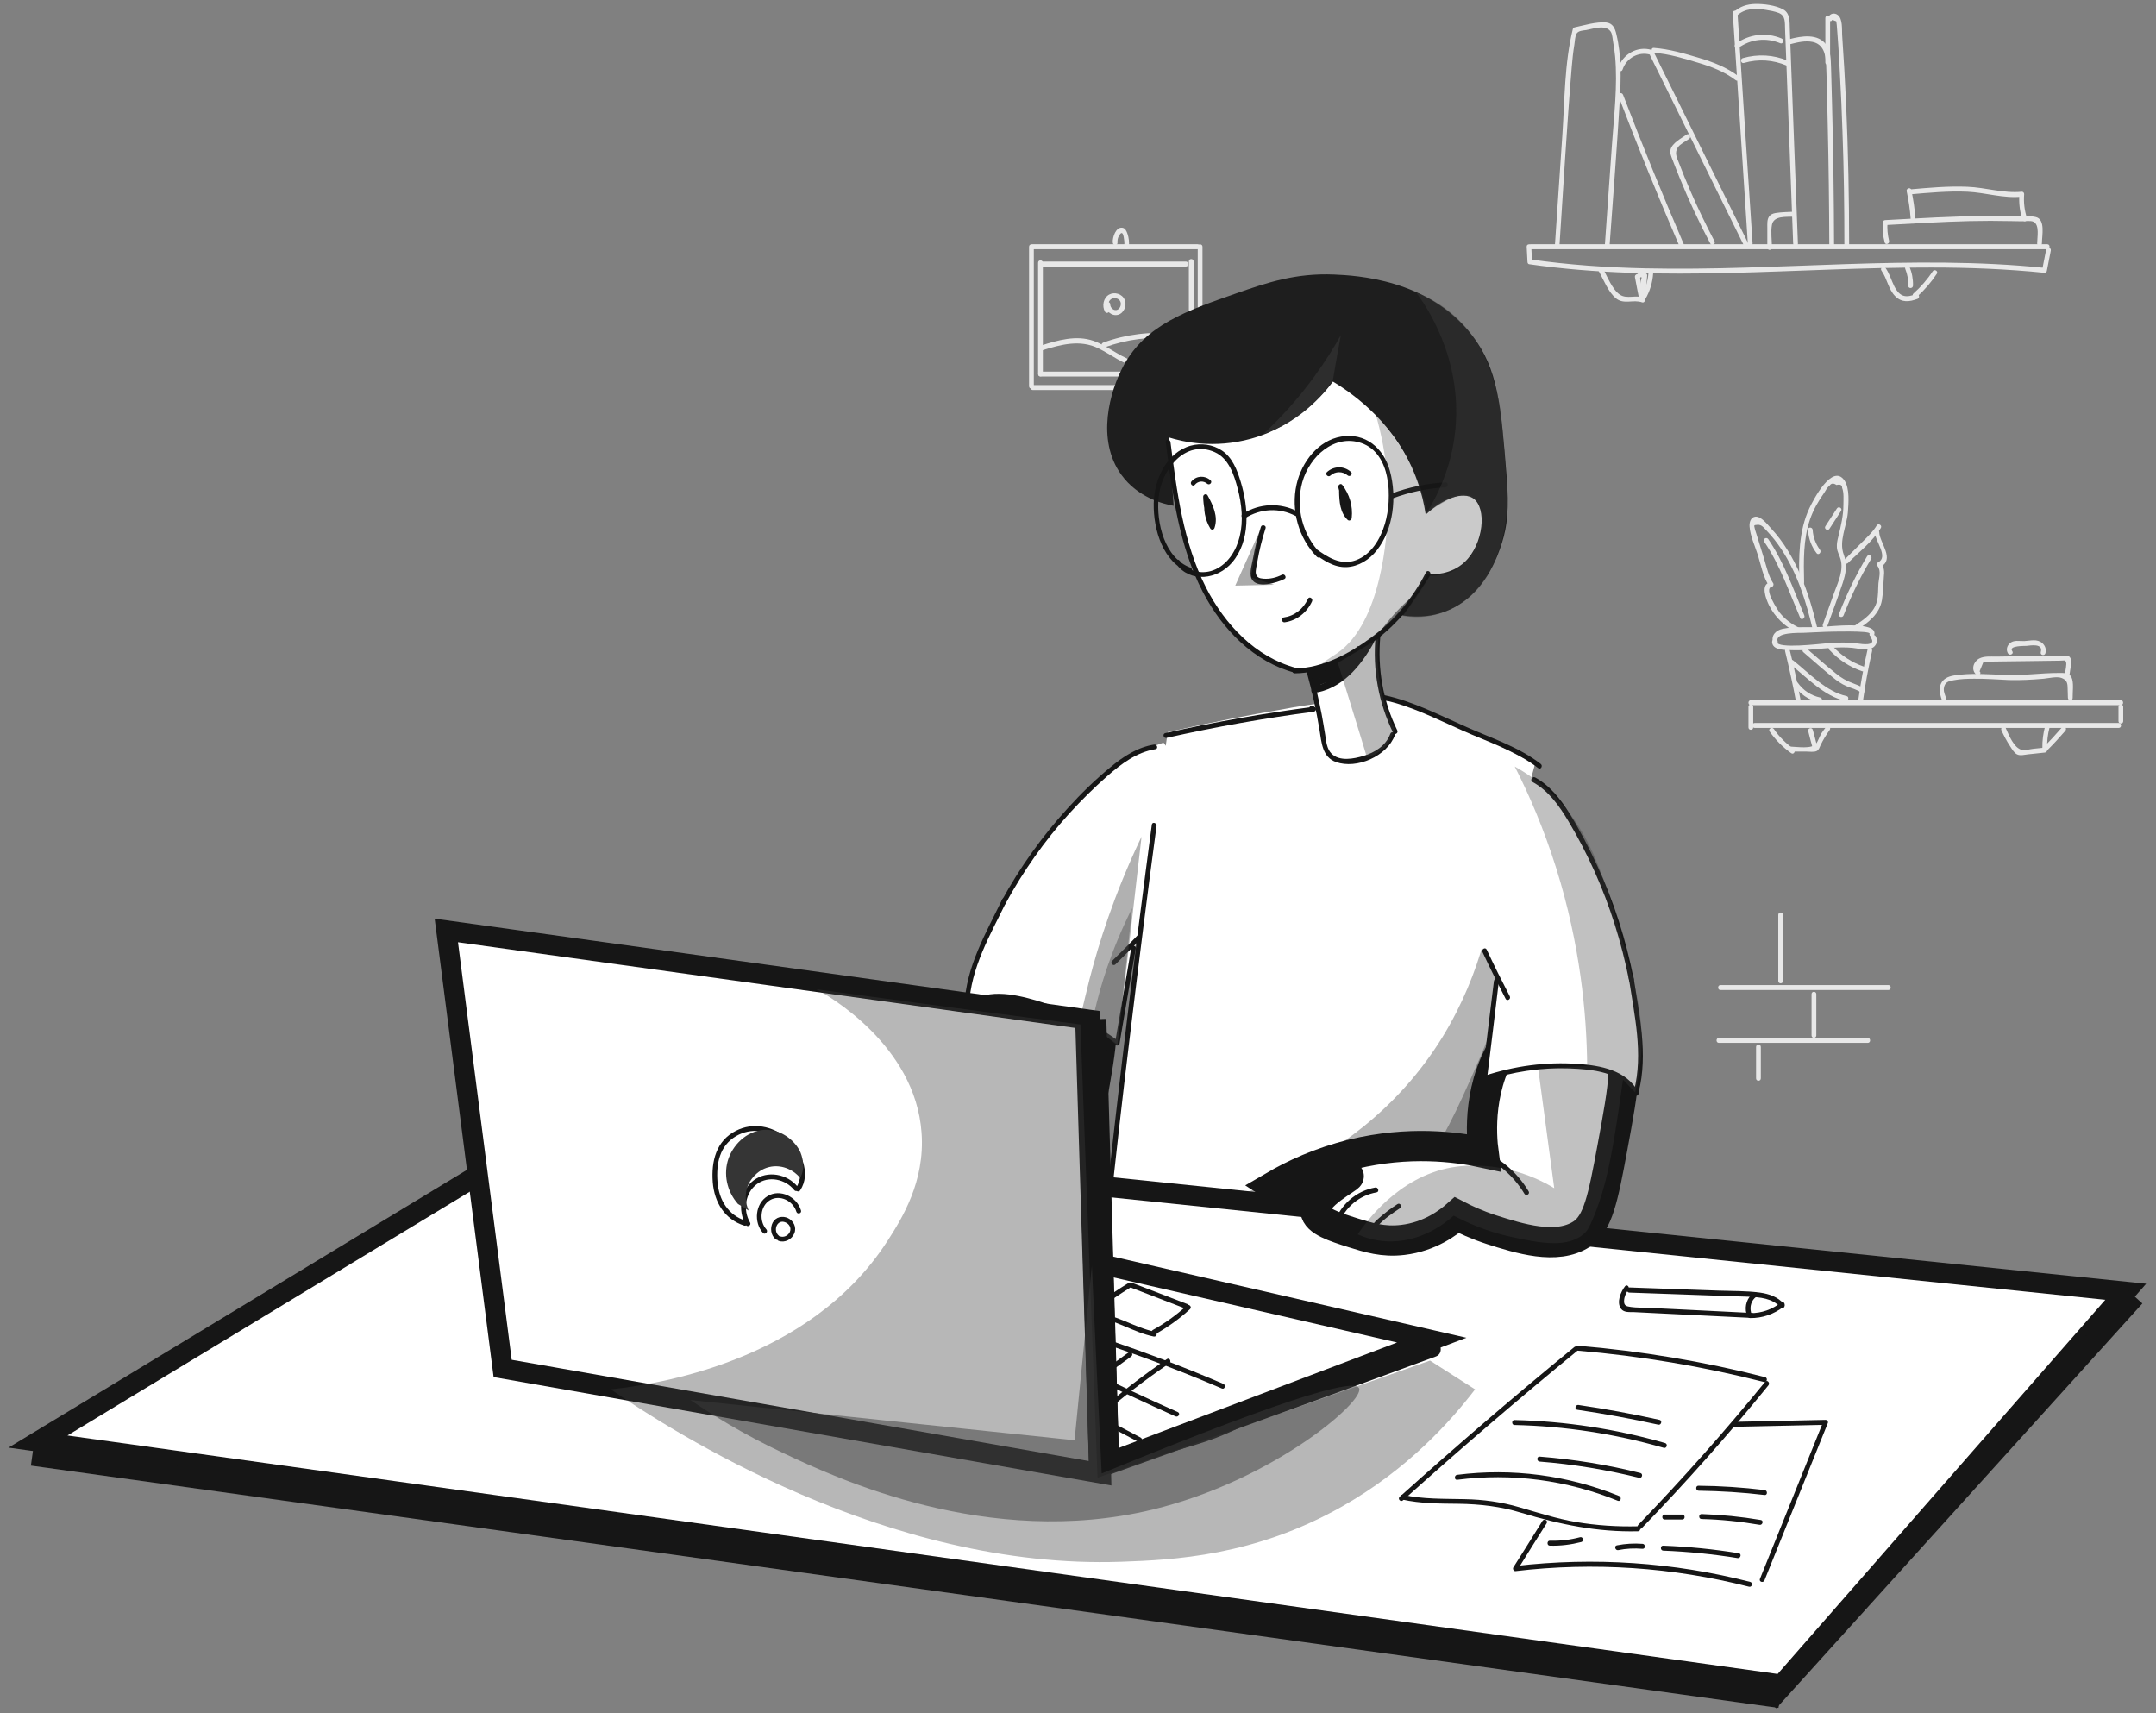 <?xml version="1.0" encoding="UTF-8"?>
<svg width="214px" height="170px" viewBox="0 0 214 170" version="1.1" xmlns="http://www.w3.org/2000/svg" xmlns:xlink="http://www.w3.org/1999/xlink">
    <rect x="0" y="0" width="214" height="170" fill="#808080" stroke="none"/>
    <title>Developer Relations@4px</title>
    <g id="Page-1" stroke="none" stroke-width="1" fill="none" fill-rule="evenodd">
        <g id="Devrelate--website-2020-" transform="translate(-208, -1743)">
            <g id="Developer-Relations" transform="translate(211, 1743)">
                <g id="background" transform="translate(99, 0.327)" fill="#E8E8E8" fill-rule="nonzero">
                    <path d="M49.535,24.157 C49.566,24.665 49.582,25.174 49.614,25.665 C49.614,25.764 49.677,25.895 49.787,25.895 C63.036,27.796 76.395,26.19 89.692,26.222 C93.452,26.222 97.197,26.37 100.943,26.747 C101.037,26.763 101.147,26.665 101.163,26.567 C101.289,25.895 101.43,25.223 101.556,24.551 C101.619,24.239 101.163,24.108 101.1,24.42 C100.974,25.092 100.832,25.764 100.706,26.436 C100.785,26.37 100.864,26.321 100.927,26.255 C87.756,24.911 74.539,26.599 61.337,26.304 C57.513,26.222 53.689,25.96 49.897,25.419 C49.96,25.501 50.007,25.583 50.07,25.649 C50.039,25.141 50.023,24.633 49.991,24.141 C49.991,23.846 49.519,23.846 49.535,24.157 L49.535,24.157 Z" id="Path"></path>
                    <path d="M49.928,24.403 C63.241,24.403 76.568,24.403 89.881,24.403 C93.657,24.403 97.434,24.403 101.21,24.403 C101.509,24.403 101.509,23.912 101.21,23.912 C87.898,23.912 74.57,23.912 61.258,23.912 C57.481,23.912 53.705,23.912 49.928,23.912 C49.629,23.912 49.629,24.403 49.928,24.403 L49.928,24.403 Z" id="Path"></path>
                    <path d="M52.792,24.01 C53.186,18.126 53.516,12.226 54.004,6.359 C54.067,5.589 54.145,4.835 54.271,4.081 C54.319,3.802 54.334,3.229 54.492,2.999 C54.696,2.704 55.137,2.704 55.452,2.655 C56.175,2.524 57.387,2.065 57.89,2.835 C58.032,3.065 58.064,3.54 58.111,3.819 C58.205,4.31 58.268,4.802 58.315,5.294 C58.567,8.178 58.205,11.112 58.001,13.996 C57.765,17.34 57.529,20.683 57.293,24.026 C57.277,24.338 57.749,24.338 57.765,24.026 C58.111,19.241 58.488,14.472 58.772,9.686 C58.898,7.49 58.961,5.244 58.441,3.081 C58.3,2.475 58.079,1.967 57.418,1.901 C56.411,1.819 55.247,2.18 54.271,2.393 C54.193,2.409 54.13,2.491 54.114,2.557 C53.28,5.949 53.311,9.604 53.075,13.078 C52.824,16.717 52.588,20.372 52.336,24.01 C52.304,24.321 52.776,24.321 52.792,24.01 L52.792,24.01 Z" id="Path"></path>
                    <path d="M58.646,9.211 C60.566,14.242 62.595,19.224 64.72,24.157 C64.846,24.452 65.255,24.19 65.129,23.912 C63.02,19.011 61.006,14.062 59.102,9.08 C58.992,8.785 58.536,8.916 58.646,9.211 L58.646,9.211 Z" id="Path"></path>
                    <path d="M59.055,6.572 C59.448,5.408 60.66,4.769 61.793,5.097 C62.092,5.179 62.218,4.704 61.919,4.622 C60.534,4.212 59.071,5.031 58.599,6.441 C58.504,6.752 58.961,6.867 59.055,6.572 L59.055,6.572 Z" id="Path"></path>
                    <path d="M61.793,5.195 C64.908,11.489 68.008,17.798 71.124,24.092 C71.266,24.37 71.675,24.125 71.533,23.846 C68.417,17.553 65.318,11.243 62.202,4.949 C62.06,4.654 61.651,4.9 61.793,5.195 L61.793,5.195 Z" id="Path"></path>
                    <path d="M69.991,0.967 C70.495,8.588 70.998,16.209 71.486,23.83 C71.502,24.141 71.974,24.141 71.958,23.83 C71.454,16.209 70.951,8.588 70.463,0.967 C70.447,0.656 69.975,0.656 69.991,0.967 L69.991,0.967 Z" id="Path"></path>
                    <path d="M70.4,1.229 C71.203,0.475 72.288,0.475 73.295,0.656 C73.705,0.721 74.145,0.803 74.539,0.951 C75.262,1.229 75.152,1.918 75.184,2.589 C75.278,4.933 75.357,7.277 75.451,9.62 C75.624,14.357 75.813,19.11 75.986,23.846 C76.002,24.157 76.474,24.157 76.458,23.846 C76.238,18.175 76.033,12.505 75.813,6.851 C75.766,5.441 75.703,4.015 75.656,2.606 C75.624,1.885 75.719,1 74.995,0.606 C74.24,0.197 73.075,0.049 72.225,0.066 C71.407,0.082 70.683,0.311 70.085,0.885 C69.849,1.082 70.18,1.442 70.4,1.229 L70.4,1.229 Z" id="Path"></path>
                    <path d="M62.171,4.917 C63.665,5.015 65.129,5.474 66.561,5.9 C67.882,6.293 69.173,6.785 70.29,7.637 C70.542,7.818 70.778,7.391 70.526,7.211 C69.362,6.343 68.04,5.834 66.671,5.425 C65.192,4.982 63.697,4.54 62.155,4.425 C61.856,4.392 61.856,4.884 62.171,4.917 L62.171,4.917 Z" id="Path"></path>
                    <path d="M75.734,4.048 C76.427,3.868 77.198,3.688 77.922,3.835 C78.992,4.064 79.212,5.048 79.259,6.048 C79.338,8.063 79.369,10.063 79.417,12.079 C79.511,16.045 79.558,20.011 79.574,23.977 C79.574,24.289 80.046,24.289 80.046,23.977 C80.03,19.241 79.967,14.521 79.841,9.801 C79.81,8.653 79.778,7.523 79.747,6.375 C79.715,5.621 79.731,4.786 79.291,4.146 C78.472,2.95 76.789,3.245 75.624,3.556 C75.31,3.655 75.435,4.13 75.734,4.048 L75.734,4.048 Z" id="Path"></path>
                    <path d="M79.18,1.459 C79.18,2.934 79.18,4.392 79.18,5.867 C79.18,6.179 79.653,6.179 79.653,5.867 C79.653,4.392 79.653,2.934 79.653,1.459 C79.653,1.147 79.18,1.147 79.18,1.459 L79.18,1.459 Z" id="Path"></path>
                    <path d="M79.873,1.639 C79.999,1.688 80.14,1.737 80.266,1.786 C80.282,1.901 80.298,2.016 80.313,2.147 C80.345,2.409 80.345,2.688 80.376,2.966 C80.408,3.393 80.439,3.835 80.471,4.261 C80.534,5.179 80.581,6.113 80.628,7.031 C80.738,8.932 80.817,10.833 80.88,12.734 C81.022,16.487 81.069,20.24 81.069,23.994 C81.069,24.305 81.541,24.305 81.541,23.994 C81.541,19.323 81.446,14.635 81.242,9.965 C81.132,7.686 81.006,5.408 80.848,3.13 C80.817,2.573 80.911,1.557 80.424,1.164 C80.093,0.901 79.637,1 79.464,1.393 C79.354,1.688 79.747,1.934 79.873,1.639 L79.873,1.639 Z" id="Path"></path>
                    <path d="M56.679,26.567 C57.167,27.419 57.639,28.697 58.425,29.304 C59.197,29.91 60.141,29.369 60.99,29.681 C61.274,29.779 61.399,29.304 61.116,29.205 C60.361,28.927 59.48,29.369 58.803,28.927 C58.032,28.435 57.544,27.107 57.088,26.304 C56.931,26.042 56.522,26.288 56.679,26.567 L56.679,26.567 Z" id="Path"></path>
                    <path d="M61.62,26.78 C61.557,27.632 61.305,28.402 60.896,29.123 C60.739,29.402 61.148,29.648 61.305,29.369 C61.777,28.566 62.029,27.697 62.092,26.78 C62.123,26.468 61.651,26.468 61.62,26.78 L61.62,26.78 Z" id="Path"></path>
                    <path d="M60.282,27.189 C60.424,27.943 60.566,28.697 60.723,29.451 C60.786,29.762 61.242,29.631 61.179,29.32 C61.038,28.566 60.896,27.812 60.739,27.058 C60.676,26.747 60.219,26.878 60.282,27.189 L60.282,27.189 Z" id="Path"></path>
                    <path d="M60.849,27.173 C60.88,27.173 60.912,27.189 60.943,27.206 C60.99,27.304 60.99,27.402 60.975,27.501 C60.959,27.616 60.912,27.73 60.88,27.845 C60.817,28.074 60.802,28.287 60.864,28.517 C60.959,28.828 61.368,28.697 61.321,28.386 C61.242,27.943 61.305,27.501 61.478,27.091 C61.321,27.075 61.163,27.042 61.022,27.026 C60.975,27.534 60.943,28.058 60.896,28.566 C60.864,28.877 61.337,28.877 61.368,28.566 C61.415,28.058 61.447,27.534 61.494,27.026 C61.525,26.731 61.116,26.731 61.038,26.96 C60.833,27.468 60.802,27.992 60.88,28.517 C61.038,28.468 61.179,28.435 61.337,28.386 C61.195,27.894 61.746,27.288 61.274,26.845 C60.99,26.583 60.534,26.681 60.424,27.058 C60.298,27.353 60.754,27.484 60.849,27.173 L60.849,27.173 Z" id="Path"></path>
                    <path d="M85.506,23.584 C85.364,22.977 85.302,22.387 85.349,21.765 C85.27,21.847 85.191,21.929 85.113,22.01 C87.898,21.863 90.683,21.683 93.468,21.617 C94.869,21.584 96.269,21.584 97.67,21.617 C97.984,21.617 98.299,21.634 98.598,21.634 C98.913,21.65 99.558,21.535 99.841,21.683 C100.47,21.994 100.203,23.256 100.203,23.83 C100.203,24.141 100.675,24.141 100.675,23.83 C100.675,23.059 101.053,21.42 100.046,21.207 C99.353,21.06 98.535,21.142 97.827,21.125 C96.946,21.109 96.065,21.093 95.183,21.109 C91.832,21.125 88.48,21.339 85.113,21.519 C84.987,21.519 84.877,21.634 84.877,21.765 C84.845,22.437 84.892,23.076 85.066,23.715 C85.113,24.026 85.569,23.895 85.506,23.584 L85.506,23.584 Z" id="Path"></path>
                    <path d="M87.253,18.651 C87.442,19.552 87.583,20.454 87.646,21.371 C87.662,21.683 88.134,21.683 88.118,21.371 C88.055,20.404 87.914,19.454 87.709,18.52 C87.646,18.225 87.19,18.356 87.253,18.651 L87.253,18.651 Z" id="Path"></path>
                    <path d="M87.567,18.962 C89.471,18.798 91.375,18.618 93.279,18.7 C95.073,18.782 96.883,19.388 98.677,19.192 C98.598,19.11 98.519,19.028 98.441,18.946 C98.378,19.814 98.472,20.634 98.74,21.47 C98.834,21.765 99.29,21.634 99.196,21.339 C98.944,20.552 98.85,19.782 98.913,18.946 C98.928,18.815 98.803,18.684 98.677,18.7 C96.883,18.88 95.073,18.274 93.279,18.208 C91.375,18.126 89.456,18.307 87.567,18.47 C87.268,18.487 87.268,18.979 87.567,18.962 L87.567,18.962 Z" id="Path"></path>
                    <path d="M71.549,69.817 C71.549,70.506 71.549,71.178 71.549,71.866 C71.549,72.177 72.021,72.177 72.021,71.866 C72.021,71.178 72.021,70.506 72.021,69.817 C72.021,69.506 71.549,69.506 71.549,69.817 L71.549,69.817 Z" id="Path"></path>
                    <path d="M71.785,69.653 C84.027,69.653 96.269,69.653 108.511,69.653 C108.81,69.653 108.81,69.162 108.511,69.162 C96.269,69.162 84.027,69.162 71.785,69.162 C71.47,69.162 71.47,69.653 71.785,69.653 L71.785,69.653 Z" id="Path"></path>
                    <path d="M72.162,71.915 C84.216,71.915 96.253,71.915 108.307,71.915 C108.606,71.915 108.606,71.423 108.307,71.423 C96.253,71.423 84.216,71.423 72.162,71.423 C71.864,71.423 71.864,71.915 72.162,71.915 L72.162,71.915 Z" id="Path"></path>
                    <path d="M108.275,69.817 C108.275,70.293 108.275,70.768 108.275,71.243 C108.275,71.555 108.747,71.555 108.747,71.243 C108.747,70.768 108.747,70.293 108.747,69.817 C108.747,69.506 108.275,69.506 108.275,69.817 L108.275,69.817 Z" id="Path"></path>
                    <path d="M75.184,64.294 C75.593,65.982 75.97,67.687 76.285,69.391 C76.348,69.703 76.804,69.571 76.741,69.26 C76.427,67.556 76.065,65.851 75.64,64.163 C75.561,63.852 75.105,63.983 75.184,64.294 L75.184,64.294 Z" id="Path"></path>
                    <path d="M83.366,64.147 C82.988,65.835 82.674,67.523 82.438,69.227 C82.39,69.539 82.847,69.67 82.894,69.358 C83.13,67.654 83.445,65.949 83.822,64.278 C83.885,63.966 83.429,63.835 83.366,64.147 L83.366,64.147 Z" id="Path"></path>
                    <path d="M73.893,63.376 C73.925,64.229 75.152,64.163 75.75,64.196 C77.103,64.261 78.472,64.048 79.826,63.966 C80.502,63.917 81.179,63.901 81.855,63.966 C82.406,64.016 83.004,64.212 83.539,64.098 C84.137,63.966 84.515,63.376 84.169,62.803 C84.011,62.541 83.602,62.786 83.759,63.049 C84.2,63.819 82.705,63.573 82.564,63.557 C82.233,63.508 81.887,63.475 81.557,63.458 C80.785,63.409 79.999,63.458 79.228,63.524 C78.724,63.557 74.381,64.098 74.365,63.376 C74.365,63.049 73.893,63.049 73.893,63.376 L73.893,63.376 Z" id="Path"></path>
                    <path d="M74.444,63.311 C74.161,62.393 76.6,62.491 77.009,62.475 C77.733,62.442 78.472,62.409 79.196,62.377 C79.59,62.36 83.681,62.246 83.571,62.557 C83.476,62.852 83.933,62.983 84.027,62.688 C84.499,61.229 79.385,61.869 78.724,61.901 C77.497,61.951 76.128,61.836 74.932,62.082 C74.303,62.213 73.768,62.704 73.988,63.426 C74.082,63.737 74.539,63.606 74.444,63.311 L74.444,63.311 Z" id="Path"></path>
                    <path d="M76.537,61.951 C75.813,61.606 75.168,61.115 74.664,60.492 C74.46,60.23 73.012,58.05 73.862,57.919 C74.004,57.902 74.082,57.673 74.004,57.558 C73.547,56.87 73.358,55.985 73.122,55.198 C72.855,54.346 72.603,53.494 72.336,52.658 C72.288,52.478 72.21,52.314 72.178,52.134 C72.1,51.789 72.052,51.789 72.446,51.757 C72.871,51.724 73.091,52.068 73.374,52.363 C73.909,52.92 74.381,53.527 74.806,54.166 C76.395,56.559 77.276,59.377 77.937,62.18 C78.016,62.491 78.472,62.36 78.394,62.049 C77.544,58.476 76.301,54.805 73.783,52.101 C73.437,51.724 72.776,50.855 72.194,50.954 C71.753,51.035 71.627,51.527 71.659,51.937 C71.722,52.855 72.194,53.854 72.477,54.739 C72.792,55.756 72.996,56.936 73.594,57.821 C73.642,57.706 73.689,57.575 73.736,57.46 C72.697,57.624 73.295,59.132 73.579,59.722 C74.177,60.918 75.136,61.836 76.301,62.409 C76.568,62.508 76.804,62.082 76.537,61.951 L76.537,61.951 Z" id="Path"></path>
                    <path d="M77.072,57.46 C77.025,55.379 76.978,53.215 77.654,51.232 C77.985,50.265 78.488,49.397 79.07,48.577 C79.212,48.364 79.369,48.02 79.59,47.889 C79.747,47.627 79.983,47.594 80.282,47.807 C80.66,47.708 80.848,47.807 80.848,48.102 C81.037,48.544 80.974,49.298 80.974,49.757 C80.974,50.855 80.723,51.871 80.471,52.92 C80.376,53.281 80.298,53.658 80.329,54.018 C80.361,54.444 80.581,54.772 80.691,55.165 C81.006,56.28 80.455,57.427 80.077,58.443 C79.7,59.509 79.306,60.574 78.929,61.656 C78.819,61.951 79.275,62.082 79.385,61.787 C79.889,60.377 80.424,58.984 80.896,57.558 C81.226,56.559 81.383,55.69 81.006,54.707 C80.502,53.379 81.305,51.888 81.415,50.527 C81.478,49.642 81.619,48.135 81.069,47.348 C79.873,45.627 77.969,49.298 77.591,50.118 C76.521,52.412 76.537,54.985 76.6,57.476 C76.616,57.788 77.088,57.788 77.072,57.46 L77.072,57.46 Z" id="Path"></path>
                    <path d="M73.107,53.428 C74.664,55.706 75.593,58.443 76.679,60.984 C76.804,61.279 77.214,61.016 77.088,60.738 C76.018,58.181 75.074,55.46 73.516,53.182 C73.343,52.92 72.934,53.166 73.107,53.428 L73.107,53.428 Z" id="Path"></path>
                    <path d="M77.45,52.265 C77.513,53.133 77.796,53.904 78.315,54.575 C78.504,54.821 78.834,54.477 78.645,54.231 C78.221,53.658 77.969,52.986 77.922,52.265 C77.906,51.953 77.434,51.953 77.45,52.265 L77.45,52.265 Z" id="Path"></path>
                    <path d="M79.59,52.15 C79.967,51.56 80.361,50.97 80.738,50.38 C80.911,50.118 80.502,49.872 80.329,50.134 C79.952,50.724 79.558,51.314 79.18,51.904 C79.023,52.166 79.432,52.412 79.59,52.15 L79.59,52.15 Z" id="Path"></path>
                    <path d="M84.279,51.822 C83.885,52.478 83.319,52.986 82.8,53.51 C82.233,54.067 81.667,54.641 81.1,55.198 C80.88,55.411 81.21,55.772 81.431,55.542 C82.516,54.461 83.885,53.412 84.688,52.068 C84.845,51.806 84.436,51.56 84.279,51.822 L84.279,51.822 Z" id="Path"></path>
                    <path d="M84.074,52.478 C84.106,53.346 85.49,54.952 84.42,55.477 C84.279,55.559 84.279,55.756 84.373,55.87 C84.735,56.329 84.499,57.017 84.452,57.558 C84.405,58.165 84.452,58.771 84.294,59.361 C84.011,60.492 83.004,61.164 82.107,61.754 C81.855,61.918 82.092,62.344 82.343,62.18 C83.429,61.459 84.546,60.639 84.798,59.23 C84.924,58.476 84.924,57.689 84.987,56.936 C85.05,56.395 85.034,55.969 84.688,55.542 C84.672,55.674 84.656,55.805 84.641,55.936 C86.136,55.198 84.562,53.527 84.531,52.51 C84.531,52.166 84.058,52.166 84.074,52.478 L84.074,52.478 Z" id="Path"></path>
                    <path d="M83.319,54.887 C82.233,56.706 81.305,58.607 80.534,60.607 C80.424,60.902 80.88,61.033 80.99,60.738 C81.745,58.787 82.658,56.919 83.728,55.133 C83.885,54.854 83.476,54.608 83.319,54.887 L83.319,54.887 Z" id="Path"></path>
                    <path d="M76.018,67.654 C76.647,68.539 77.513,69.145 78.551,69.375 C78.85,69.44 78.976,68.965 78.677,68.9 C77.764,68.703 76.978,68.195 76.427,67.408 C76.254,67.162 75.845,67.408 76.018,67.654 L76.018,67.654 Z" id="Path"></path>
                    <path d="M75.75,65.638 C77.371,66.933 79.086,68.785 81.163,69.227 C81.462,69.293 81.588,68.818 81.289,68.752 C79.275,68.326 77.575,66.474 75.986,65.212 C75.75,65.015 75.514,65.441 75.75,65.638 L75.75,65.638 Z" id="Path"></path>
                    <path d="M76.993,64.393 C77.969,65.228 78.913,66.081 79.904,66.884 C80.329,67.228 80.77,67.556 81.289,67.769 C81.777,67.982 82.296,68.08 82.737,68.408 C82.988,68.588 83.224,68.162 82.973,67.982 C82.627,67.736 82.28,67.621 81.903,67.474 C81.258,67.244 80.738,66.933 80.203,66.49 C79.228,65.704 78.284,64.868 77.339,64.048 C77.088,63.852 76.757,64.196 76.993,64.393 L76.993,64.393 Z" id="Path"></path>
                    <path d="M79.574,64.163 C80.487,65.146 81.588,65.868 82.847,66.294 C83.13,66.392 83.256,65.917 82.973,65.818 C81.793,65.409 80.77,64.737 79.904,63.803 C79.7,63.589 79.354,63.934 79.574,64.163 L79.574,64.163 Z" id="Path"></path>
                    <path d="M91.155,68.932 C91.061,68.67 90.919,68.326 90.935,68.047 C90.998,67.326 91.47,67.261 91.926,67.179 C92.587,67.048 93.279,67.031 93.956,67.031 C95.105,67.015 96.269,67.113 97.418,67.162 C98.566,67.195 99.699,67.129 100.848,67.031 C101.32,66.982 102.154,66.785 102.61,66.949 C103.083,67.129 103.208,67.375 103.224,67.834 C103.24,68.195 103.24,68.555 103.256,68.932 C103.271,69.244 103.743,69.244 103.728,68.932 C103.712,68.375 103.869,67.392 103.602,66.867 C103.35,66.408 102.768,66.458 102.327,66.458 C100.533,66.458 98.787,66.736 96.977,66.654 C95.309,66.589 93.626,66.441 91.973,66.703 C90.62,66.916 90.274,67.785 90.73,69.096 C90.793,69.358 91.25,69.227 91.155,68.932 L91.155,68.932 Z" id="Path"></path>
                    <path d="M94.491,66.294 C94.617,65.999 94.727,65.704 94.853,65.409 C94.995,65.392 95.136,65.376 95.278,65.343 C95.467,65.327 95.64,65.343 95.829,65.327 C96.238,65.327 96.631,65.31 97.04,65.31 C97.906,65.294 98.755,65.294 99.621,65.278 C100.423,65.261 101.241,65.261 102.044,65.245 C102.249,65.245 102.453,65.245 102.658,65.228 C102.909,65.228 102.988,65.163 103.067,65.359 C103.161,65.605 102.988,66.294 102.957,66.556 C102.925,66.867 103.397,66.867 103.429,66.556 C103.46,66.163 103.696,65.343 103.507,64.983 C103.35,64.688 103.114,64.737 102.799,64.737 C101.289,64.737 99.762,64.786 98.252,64.802 C97.544,64.819 96.836,64.819 96.127,64.835 C95.592,64.835 94.932,64.769 94.444,65.032 C93.877,65.343 93.61,66.146 94.161,66.621 C94.397,66.834 94.727,66.49 94.491,66.294 L94.491,66.294 Z" id="Path"></path>
                    <path d="M97.732,64.294 C97.323,63.721 99.039,63.786 99.149,63.77 C99.526,63.737 100.817,63.491 100.565,64.376 C100.47,64.688 100.927,64.802 101.021,64.507 C101.131,64.114 101.005,63.753 100.706,63.491 C100.187,63.049 99.542,63.262 98.928,63.294 C98.441,63.311 97.858,63.147 97.465,63.54 C97.182,63.803 97.103,64.212 97.323,64.54 C97.512,64.786 97.921,64.54 97.732,64.294 L97.732,64.294 Z" id="Path"></path>
                    <path d="M73.657,72.276 C74.255,73.128 74.963,73.833 75.797,74.423 C76.049,74.603 76.285,74.177 76.033,73.996 C75.278,73.456 74.601,72.8 74.066,72.013 C73.878,71.768 73.469,72.013 73.657,72.276 L73.657,72.276 Z" id="Path"></path>
                    <path d="M75.734,74.259 C76.254,74.259 76.773,74.259 77.292,74.259 C77.591,74.259 78.079,74.341 78.346,74.193 C78.551,74.078 78.614,73.816 78.708,73.62 C78.96,73.095 79.259,72.603 79.605,72.128 C79.794,71.882 79.464,71.538 79.275,71.784 C79.102,71.997 78.944,72.226 78.787,72.456 C78.598,72.767 78.472,73.21 78.252,73.488 C77.811,74.029 76.38,73.783 75.734,73.767 C75.435,73.767 75.435,74.259 75.734,74.259 L75.734,74.259 Z" id="Path"></path>
                    <path d="M77.481,72.243 C77.607,72.735 77.733,73.243 77.874,73.734 C77.953,74.046 78.409,73.915 78.331,73.603 C78.205,73.111 78.079,72.603 77.937,72.112 C77.859,71.8 77.402,71.931 77.481,72.243 L77.481,72.243 Z" id="Path"></path>
                    <path d="M96.662,72.161 C96.914,72.702 97.182,73.226 97.512,73.718 C97.685,73.98 97.906,74.39 98.205,74.537 C98.519,74.701 98.96,74.57 99.275,74.537 C99.841,74.472 100.408,74.423 100.974,74.357 C101.273,74.324 101.273,73.833 100.974,73.865 C100.596,73.898 100.219,73.947 99.841,73.98 C99.511,74.013 99.023,74.16 98.708,74.095 C97.89,73.931 97.386,72.587 97.072,71.899 C96.93,71.62 96.521,71.866 96.662,72.161 L96.662,72.161 Z" id="Path"></path>
                    <path d="M100.99,71.751 C100.801,72.456 100.706,73.177 100.722,73.898 C100.738,74.21 101.21,74.21 101.194,73.898 C101.179,73.21 101.257,72.538 101.43,71.882 C101.525,71.587 101.068,71.456 100.99,71.751 L100.99,71.751 Z" id="Path"></path>
                    <path d="M101.194,74.144 C101.824,73.521 102.422,72.866 103.004,72.194 C103.208,71.964 102.878,71.604 102.673,71.85 C102.091,72.521 101.493,73.177 100.864,73.8 C100.644,74.013 100.974,74.357 101.194,74.144 L101.194,74.144 Z" id="Path"></path>
                    <path d="M0.142,24.157 C0.142,28.779 0.142,33.384 0.142,38.006 C0.142,38.318 0.614,38.318 0.614,38.006 C0.614,33.384 0.614,28.779 0.614,24.157 C0.614,23.846 0.142,23.846 0.142,24.157 L0.142,24.157 Z" id="Path"></path>
                    <path d="M0.519,38.383 C6.137,38.383 11.77,38.383 17.388,38.383 C17.687,38.383 17.687,37.891 17.388,37.891 C11.77,37.891 6.137,37.891 0.519,37.891 C0.205,37.891 0.205,38.383 0.519,38.383 L0.519,38.383 Z" id="Path"></path>
                    <path d="M0.519,24.403 C5.979,24.403 11.424,24.403 16.884,24.403 C17.183,24.403 17.183,23.912 16.884,23.912 C11.424,23.912 5.979,23.912 0.519,23.912 C0.205,23.912 0.205,24.403 0.519,24.403 L0.519,24.403 Z" id="Path"></path>
                    <path d="M16.884,24.157 C16.884,28.779 16.884,33.384 16.884,38.006 C16.884,38.318 17.356,38.318 17.356,38.006 C17.356,33.384 17.356,28.779 17.356,24.157 C17.356,23.846 16.884,23.846 16.884,24.157 L16.884,24.157 Z" id="Path"></path>
                    <path d="M8.922,23.748 C8.906,23.535 8.938,23.338 9.032,23.141 C9.079,23.027 9.268,22.732 9.378,22.814 C9.504,22.895 9.551,23.272 9.567,23.404 C9.614,23.649 9.614,23.895 9.583,24.141 C9.551,24.452 10.023,24.452 10.055,24.141 C10.086,23.715 10.055,23.289 9.913,22.879 C9.819,22.617 9.693,22.305 9.394,22.273 C8.749,22.191 8.418,23.223 8.45,23.731 C8.466,24.075 8.938,24.075 8.922,23.748 L8.922,23.748 Z" id="Path"></path>
                    <path d="M1.039,25.747 C1.039,29.435 1.039,33.106 1.039,36.793 C1.039,37.105 1.511,37.105 1.511,36.793 C1.511,33.106 1.511,29.435 1.511,25.747 C1.511,25.436 1.039,25.436 1.039,25.747 L1.039,25.747 Z" id="Path"></path>
                    <path d="M1.275,37.039 C6.215,37.039 11.156,37.039 16.097,37.039 C16.396,37.039 16.396,36.548 16.097,36.548 C11.156,36.548 6.215,36.548 1.275,36.548 C0.976,36.548 0.976,37.039 1.275,37.039 L1.275,37.039 Z" id="Path"></path>
                    <path d="M16.475,36.662 C16.475,32.975 16.475,29.304 16.475,25.616 C16.475,25.305 16.003,25.305 16.003,25.616 C16.003,29.304 16.003,32.975 16.003,36.662 C16.003,36.99 16.475,36.99 16.475,36.662 L16.475,36.662 Z" id="Path"></path>
                    <path d="M1.4,26.124 C6.168,26.124 10.936,26.124 15.72,26.124 C16.019,26.124 16.019,25.632 15.72,25.632 C10.952,25.632 6.184,25.632 1.4,25.632 C1.101,25.632 1.101,26.124 1.4,26.124 L1.4,26.124 Z" id="Path"></path>
                    <path d="M1.479,34.433 C3.32,33.86 5.193,33.352 7.018,34.237 C8.324,34.876 9.457,35.843 10.92,36.121 C11.219,36.171 11.345,35.712 11.046,35.646 C9.378,35.318 8.119,34.056 6.53,33.499 C4.815,32.909 3.021,33.434 1.353,33.958 C1.07,34.056 1.196,34.532 1.479,34.433 L1.479,34.433 Z" id="Path"></path>
                    <path d="M7.616,34.155 C9.866,33.335 12.211,33.04 14.571,33.286 C14.87,33.319 14.87,32.827 14.571,32.794 C12.163,32.549 9.772,32.844 7.49,33.679 C7.207,33.794 7.333,34.269 7.616,34.155 L7.616,34.155 Z" id="Path"></path>
                    <path d="M8.104,30.352 C7.931,30.041 7.978,29.582 8.277,29.369 C8.544,29.172 8.969,29.254 9.158,29.517 C9.347,29.795 9.237,30.238 8.938,30.402 C8.592,30.582 8.198,30.238 8.198,29.877 C8.198,29.566 7.726,29.566 7.726,29.877 C7.71,30.533 8.355,31.09 8.985,30.91 C9.567,30.746 9.882,29.976 9.63,29.418 C9.378,28.828 8.623,28.615 8.088,28.91 C7.506,29.238 7.364,30.041 7.679,30.615 C7.852,30.877 8.245,30.631 8.104,30.352 L8.104,30.352 Z" id="Path"></path>
                    <path d="M84.751,26.534 C85.317,27.321 85.427,28.386 86.12,29.074 C86.765,29.73 87.536,29.631 88.323,29.336 C88.606,29.238 88.48,28.763 88.197,28.861 C87.772,29.009 87.284,29.172 86.844,28.992 C86.466,28.828 86.214,28.468 86.025,28.091 C85.726,27.484 85.553,26.829 85.16,26.272 C84.971,26.026 84.562,26.272 84.751,26.534 L84.751,26.534 Z" id="Path"></path>
                    <path d="M88.26,29.14 C89.015,28.468 89.676,27.697 90.242,26.845 C90.416,26.583 90.006,26.337 89.833,26.599 C89.298,27.419 88.653,28.156 87.929,28.796 C87.693,28.992 88.024,29.353 88.26,29.14 L88.26,29.14 Z" id="Path"></path>
                    <path d="M87.111,26.354 C87.331,26.894 87.426,27.452 87.41,28.025 C87.394,28.337 87.866,28.337 87.882,28.025 C87.898,27.353 87.772,26.714 87.52,26.108 C87.41,25.813 87.001,26.059 87.111,26.354 L87.111,26.354 Z" id="Path"></path>
                    <path d="M74.507,90.467 C74.507,92.647 74.507,94.843 74.507,97.023 C74.507,97.334 74.979,97.334 74.979,97.023 C74.979,94.843 74.979,92.647 74.979,90.467 C74.979,90.156 74.507,90.156 74.507,90.467 L74.507,90.467 Z" id="Path"></path>
                    <path d="M68.764,97.924 C74.318,97.924 79.889,97.924 85.443,97.924 C85.742,97.924 85.742,97.433 85.443,97.433 C79.889,97.433 74.318,97.433 68.764,97.433 C68.465,97.433 68.465,97.924 68.764,97.924 L68.764,97.924 Z" id="Path"></path>
                    <path d="M77.811,98.334 C77.811,99.695 77.811,101.071 77.811,102.431 C77.811,102.743 78.284,102.743 78.284,102.431 C78.284,101.071 78.284,99.695 78.284,98.334 C78.284,98.023 77.811,98.023 77.811,98.334 L77.811,98.334 Z" id="Path"></path>
                    <path d="M68.606,103.169 C73.531,103.169 78.472,103.169 83.398,103.169 C83.697,103.169 83.697,102.677 83.398,102.677 C78.472,102.677 73.531,102.677 68.606,102.677 C68.307,102.677 68.307,103.169 68.606,103.169 L68.606,103.169 Z" id="Path"></path>
                    <path d="M72.304,103.579 C72.304,104.611 72.304,105.66 72.304,106.693 C72.304,107.004 72.776,107.004 72.776,106.693 C72.776,105.66 72.776,104.611 72.776,103.579 C72.776,103.267 72.304,103.267 72.304,103.579 L72.304,103.579 Z" id="Path"></path>
                    <path d="M73.878,24.223 C73.878,23.535 73.752,22.666 73.878,21.994 C74.051,21.044 75.325,21.224 76.065,21.175 C76.364,21.158 76.364,20.667 76.065,20.683 C75.467,20.716 74.838,20.716 74.24,20.814 C73.972,20.863 73.736,20.945 73.579,21.191 C73.39,21.486 73.421,21.896 73.421,22.24 C73.421,22.895 73.421,23.567 73.421,24.223 C73.406,24.551 73.878,24.551 73.878,24.223 L73.878,24.223 Z" id="Path"></path>
                    <path d="M71.108,5.916 C72.54,5.507 73.972,5.605 75.341,6.179 C75.624,6.293 75.75,5.818 75.467,5.703 C74.019,5.097 72.493,5.015 70.982,5.441 C70.683,5.539 70.809,6.015 71.108,5.916 L71.108,5.916 Z" id="Path"></path>
                    <path d="M70.526,4.441 C71.785,3.54 73.295,3.376 74.712,3.966 C74.995,4.081 75.121,3.606 74.838,3.491 C73.327,2.852 71.627,3.048 70.29,4.015 C70.038,4.196 70.274,4.622 70.526,4.441 L70.526,4.441 Z" id="Path"></path>
                    <path d="M65.412,13.029 C64.908,13.39 63.949,13.865 63.807,14.553 C63.744,14.914 63.901,15.242 64.027,15.57 C64.248,16.143 64.468,16.717 64.704,17.29 C65.617,19.536 66.639,21.732 67.772,23.862 C67.914,24.141 68.323,23.895 68.181,23.617 C67.316,21.978 66.513,20.306 65.774,18.602 C65.381,17.7 65.003,16.782 64.657,15.865 C64.452,15.324 64.169,14.848 64.547,14.291 C64.767,13.963 65.333,13.685 65.664,13.455 C65.9,13.275 65.664,12.849 65.412,13.029 L65.412,13.029 Z" id="Path"></path>
                </g>
                <g id="hand_r" transform="translate(72.333, 73.612)" fill-rule="nonzero">
                    <path d="M25.658,20.243 C24.385,21.242 22.847,22.847 22.288,25.14 C21.884,26.844 22.272,27.843 22.133,30.037 C22.039,31.561 21.667,33.706 20.471,36.261 C17.753,35.672 13.186,35.098 7.797,36.409 C4.582,37.195 2.004,38.423 0.109,39.537 C0.404,39.733 0.808,39.963 1.32,40.11 C4.225,40.945 7.284,38.374 7.378,38.554 C7.471,38.718 3.961,40.454 4.147,41.961 C4.271,42.976 5.995,43.517 7.781,44.09 C9.288,44.565 10.717,45.023 12.627,44.794 C15.252,44.483 17.069,43.091 17.877,42.37 C18.654,42.78 19.803,43.32 21.247,43.795 C23.903,44.647 27.569,45.826 30.007,44.221 C31.591,43.173 32.073,40.716 32.974,35.835 C34.061,29.89 34.573,26.909 33.114,24.469 C31.203,21.21 27.274,20.456 25.658,20.243 Z" id="Path" stroke="#161616" stroke-width="3" fill="#FFFFFF"></path>
                    <path d="M19.974,36.441 C21.853,37.178 23.406,38.521 24.478,40.307 C24.633,40.569 25.037,40.323 24.882,40.061 C23.748,38.161 22.086,36.752 20.098,35.966 C19.803,35.852 19.694,36.327 19.974,36.441 L19.974,36.441 Z" id="Path" fill="#161616"></path>
                    <path d="M9.971,39.668 C8.123,39.995 6.632,41.306 5.964,43.14 C5.855,43.435 6.306,43.566 6.415,43.271 C7.02,41.6 8.418,40.438 10.096,40.143 C10.391,40.094 10.266,39.619 9.971,39.668 L9.971,39.668 Z" id="Path" fill="#161616"></path>
                    <path d="M12.146,41.306 C11.478,41.731 10.857,42.223 10.266,42.747 C9.878,43.107 9.443,43.533 9.536,44.123 C9.769,45.679 11.54,45.335 12.503,44.942 C12.783,44.827 12.658,44.352 12.379,44.467 C11.959,44.63 11.493,44.843 11.043,44.827 C10.313,44.794 9.661,44.057 10.282,43.386 C10.872,42.73 11.649,42.206 12.379,41.715 C12.627,41.551 12.394,41.125 12.146,41.306 L12.146,41.306 Z" id="Path" fill="#161616"></path>
                    <path d="M40.149,0.082 C39.357,0.36 38.348,0.786 37.214,1.376 C36.888,1.54 36.065,1.982 35.179,2.588 C33.812,3.505 32.818,4.471 31.685,5.683 C30.24,7.239 28.78,8.795 27.041,11.285 C25.581,13.381 23.313,16.673 21.682,21.504 C21.03,23.421 20.657,25.075 20.44,26.254 C21.294,25.73 22.07,25.468 22.676,25.321 C26.171,24.485 29.526,26.352 32.71,28.105 C33.906,28.76 34.853,29.399 35.505,29.841 C35.847,28.072 36.189,26.287 36.53,24.518 C36.826,23.028 37.105,21.521 37.4,20.03 C37.851,19.621 38.456,19.015 39.124,18.229 C40.382,16.722 42.883,13.725 43.225,9.565 C43.644,4.766 40.941,1.097 40.149,0.082 Z" id="Path" fill="#FFFFFF"></path>
                    <path d="M39.233,0.278 C37.571,0.54 36.142,1.474 34.853,2.555 C33.362,3.783 31.964,5.143 30.659,6.584 C28.112,9.368 25.891,12.48 24.059,15.838 C23.903,16.116 24.307,16.362 24.462,16.083 C26.233,12.84 28.345,9.827 30.799,7.124 C31.995,5.814 33.253,4.569 34.573,3.407 C35.987,2.178 37.493,1.032 39.357,0.737 C39.652,0.704 39.528,0.229 39.233,0.278 L39.233,0.278 Z" id="Path" fill="#161616"></path>
                    <path d="M38.581,18.163 C37.431,19.392 36.251,20.587 35.055,21.75 C34.838,21.963 35.164,22.307 35.381,22.094 C36.577,20.931 37.757,19.736 38.907,18.507 C39.109,18.278 38.783,17.934 38.581,18.163 L38.581,18.163 Z" id="Path" fill="#161616"></path>
                    <path d="M36.965,20.407 C36.422,23.552 35.894,26.713 35.35,29.857 C35.459,29.808 35.583,29.759 35.692,29.71 C33.222,27.892 30.473,26.533 27.553,25.681 C25.27,25.026 22.366,24.387 20.409,26.205 C20.191,26.418 20.517,26.762 20.735,26.549 C22.723,24.682 25.938,25.664 28.19,26.385 C30.784,27.22 33.222,28.498 35.443,30.119 C35.568,30.201 35.754,30.119 35.785,29.972 C36.329,26.827 36.857,23.666 37.4,20.522 C37.462,20.227 37.012,20.096 36.965,20.407 L36.965,20.407 Z" id="Path" fill="#161616"></path>
                    <path d="M24.167,15.608 C22.552,18.933 20.533,22.356 20.393,26.205 C20.378,26.516 20.843,26.516 20.859,26.205 C20.999,22.454 22.987,19.113 24.571,15.854 C24.695,15.576 24.292,15.33 24.167,15.608 L24.167,15.608 Z" id="Path" fill="#161616"></path>
                    <path d="M37.975,9.417 C35.195,15.248 33.688,20.161 32.803,23.601 C31.514,28.645 31.063,32.625 27.724,35.934 C27.18,36.474 25.581,38.03 23.065,38.996 C17.784,41.011 13.87,38.292 10.546,41.175 C10.173,41.502 9.07,42.321 9.195,43.255 C9.319,44.139 10.468,44.598 10.639,44.679 C12.006,45.236 13.419,44.663 15.19,43.91 C17.194,43.058 16.976,42.763 17.877,42.599 C19.772,42.256 20.642,43.517 23.158,44.352 C24.229,44.696 27.398,45.744 29.681,44.352 C31.358,43.32 31.871,41.387 32.679,38.128 C33.238,35.917 33.812,32.691 33.719,28.629 C34.341,29.137 34.962,29.644 35.583,30.152 C36.391,23.241 37.183,16.329 37.975,9.417 Z" id="Path" fill="#3D3D3D" opacity="0.4"></path>
                    <path d="M37.043,16.509 C34.915,20.751 33.875,24.338 33.315,26.762 C32.197,31.626 32.554,33.919 31.032,37.342 C29.401,41.06 26.761,43.418 24.928,44.761 C25.953,45.007 28.423,45.466 30.209,43.992 C31.467,42.96 31.793,41.486 32.275,39.078 C32.881,36.114 33.517,32.74 34.139,29.038 C34.62,29.366 35.102,29.694 35.583,30.021 C36.08,25.533 36.562,21.013 37.043,16.509 Z" id="Path" fill="#3D3D3D" opacity="0.38"></path>
                </g>
                <g id="torso" transform="translate(105.667, 68.959)" fill-rule="nonzero">
                    <path d="M7.236,3.696 C6.674,7.556 6.129,11.449 5.598,15.358 C3.54,30.519 1.762,45.417 0.265,60.069 C0.296,60.562 0.421,61.35 0.889,62.139 C1.357,62.943 1.981,63.354 2.277,63.568 C5.115,65.703 6.534,66.787 7.969,67.51 C14.846,71.008 22.456,70.598 22.456,70.598 C24.062,70.516 27.259,70.302 30.69,68.857 C30.877,68.775 32.187,68.134 34.807,66.836 C37.177,65.67 37.598,65.44 38.175,64.882 C39.548,63.551 40.078,61.909 40.437,60.742 C41.201,58.262 41.123,56.16 41.092,55.65 C41.092,55.65 40.936,51.56 40.827,27.677 C40.811,22.815 41.263,15.67 43.696,6.85 C41.17,5.552 38.799,4.353 35.945,2.907 C33.981,1.905 32.156,0.986 29.536,0.657 C28.788,0.558 28.117,0.526 27.119,0.542 C23.064,0.575 19.727,1.232 18.292,1.495 C15.501,1.971 11.727,2.694 7.236,3.696 Z" id="Path" fill="#FFFFFF"></path>
                    <path d="M7.111,4.271 C11.945,3.187 16.827,2.316 21.723,1.675 C21.942,1.643 22.066,1.347 21.848,1.216 C21.786,1.183 21.723,1.133 21.645,1.101 C21.38,0.936 21.146,1.363 21.411,1.528 C21.474,1.56 21.536,1.61 21.614,1.643 C21.661,1.495 21.692,1.33 21.739,1.183 C16.795,1.823 11.867,2.694 7.002,3.794 C6.69,3.86 6.815,4.336 7.111,4.271 L7.111,4.271 Z" id="Path" fill="#161616"></path>
                    <path d="M5.661,12.878 C3.945,25.756 2.386,38.65 0.982,51.577 C0.811,53.203 0.639,54.813 0.468,56.439 C0.327,57.851 -0.062,59.445 0.109,60.857 C0.265,62.106 1.201,62.894 2.058,63.65 C2.994,64.471 3.977,65.243 5.006,65.949 C9.232,68.824 14.175,70.549 19.197,70.861 C25.17,71.222 31.173,69.612 36.273,66.327 C36.522,66.163 36.288,65.736 36.039,65.9 C27.119,71.633 15.766,71.863 6.674,66.426 C5.63,65.802 4.616,65.112 3.649,64.356 C2.667,63.584 1.076,62.533 0.671,61.268 C0.483,60.66 0.577,59.987 0.639,59.346 C0.717,58.541 0.811,57.72 0.889,56.915 C1.045,55.404 1.201,53.893 1.372,52.382 C2.043,46.222 2.729,40.079 3.478,33.936 C4.32,26.955 5.193,19.974 6.129,13.009 C6.16,12.697 5.708,12.566 5.661,12.878 L5.661,12.878 Z" id="Path" fill="#161616"></path>
                    <path d="M28.632,0.509 C31.376,1.084 33.949,2.415 36.507,3.548 C39.018,4.665 41.809,5.568 44.023,7.277 C44.273,7.457 44.507,7.03 44.257,6.85 C42.09,5.174 39.361,4.287 36.912,3.203 C34.261,2.037 31.595,0.641 28.756,0.033 C28.46,-0.033 28.335,0.443 28.632,0.509 L28.632,0.509 Z" id="Path" fill="#161616"></path>
                    <path d="M40.858,28.367 C40.608,35.282 40.359,42.198 40.593,49.097 C40.702,52.447 41.201,55.93 40.608,59.264 C40.109,62.007 38.643,64.75 36.039,65.769 C35.758,65.884 35.883,66.36 36.164,66.245 C40.312,64.619 41.388,59.642 41.326,55.47 C41.294,52.644 41.06,49.819 40.998,46.978 C40.936,44.087 40.967,41.212 41.014,38.321 C41.076,35.003 41.201,31.685 41.31,28.367 C41.341,28.039 40.873,28.039 40.858,28.367 L40.858,28.367 Z" id="Path" fill="#161616"></path>
                    <path d="M38.612,24.474 C37.786,27.464 36.491,30.733 34.495,33.985 C25.559,48.456 9.201,51.347 5.021,51.955 C10.635,52.579 16.312,53.252 22.051,53.975 C28.382,54.763 34.635,55.601 40.795,56.455 C40.405,49.113 40.405,43.068 40.499,38.748 C40.671,29.813 41.279,22.585 40.172,22.355 C39.906,22.29 39.439,22.602 38.612,24.474 Z" id="Path" fill="#3D3D3D" opacity="0.38"></path>
                    <path d="M40.53,29.846 C39.969,31.587 39.111,34.051 37.848,36.892 C36.07,40.917 34.37,44.793 32.172,47.175 C26.027,53.827 14.019,50.953 13.988,51.413 C13.973,51.675 18.37,52.415 40.577,54.566 C40.577,46.321 40.561,38.091 40.53,29.846 Z" id="Path" fill="#3D3D3D" opacity="0.42"></path>
                </g>
                <g id="table" transform="translate(0.111, 112)">
                    <path d="M173.728,55.193 C116.044,47.144 58.344,39.095 0.66,31.063 C17.682,20.747 34.721,10.431 51.743,0.115 C103.784,5.47 155.841,10.841 207.883,16.197 C196.488,29.19 185.108,42.2 173.728,55.193 Z" id="Path" stroke="#161616" stroke-width="2" fill="#FFFFFF" fill-rule="nonzero"></path>
                    <path d="M0.094,32.459 C57.92,40.475 115.746,48.491 173.555,56.507" id="Path" stroke="#161616" stroke-width="2"></path>
                    <path d="M172.455,56.869 C184.574,43.481 196.692,30.077 208.795,16.689" id="Path" stroke="#161616" stroke-width="2"></path>
                    <path d="M153.154,21.683 C147.26,26.496 141.491,31.457 135.817,36.549 C135.581,36.763 135.927,37.107 136.147,36.894 C141.821,31.802 147.605,26.841 153.484,22.028 C153.72,21.847 153.39,21.486 153.154,21.683 L153.154,21.683 Z" id="Path" fill="#161616" fill-rule="nonzero"></path>
                    <path d="M136.037,36.812 C137.892,37.222 139.778,37.222 141.68,37.239 C143.817,37.272 145.829,37.502 147.873,38.126 C151.708,39.292 155.464,40.064 159.472,39.966 C159.771,39.966 159.771,39.473 159.472,39.473 C157.413,39.522 155.354,39.391 153.311,39.046 C151.393,38.717 149.57,38.126 147.7,37.584 C145.908,37.058 144.116,36.812 142.246,36.779 C140.202,36.73 138.159,36.795 136.147,36.352 C135.864,36.27 135.738,36.746 136.037,36.812 L136.037,36.812 Z" id="Path" fill="#161616" fill-rule="nonzero"></path>
                    <path d="M153.5,22.044 C159.724,22.57 165.901,23.605 171.968,25.149 C172.267,25.231 172.392,24.755 172.094,24.673 C165.995,23.112 159.771,22.077 153.5,21.552 C153.201,21.519 153.201,22.012 153.5,22.044 L153.5,22.044 Z" id="Path" fill="#161616" fill-rule="nonzero"></path>
                    <path d="M159.834,39.67 C164.219,35.136 168.431,30.405 172.424,25.478 C172.612,25.231 172.282,24.886 172.094,25.133 C168.101,30.044 163.889,34.775 159.504,39.325 C159.284,39.555 159.614,39.9 159.834,39.67 L159.834,39.67 Z" id="Path" fill="#161616" fill-rule="nonzero"></path>
                    <path d="M141.523,34.857 C146.93,34.167 152.399,34.873 157.476,36.943 C157.759,37.058 157.885,36.582 157.602,36.467 C152.494,34.397 146.961,33.674 141.523,34.364 C141.224,34.397 141.224,34.89 141.523,34.857 L141.523,34.857 Z" id="Path" fill="#161616" fill-rule="nonzero"></path>
                    <path d="M149.712,33.05 C153.044,33.313 156.329,33.855 159.582,34.66 C159.881,34.742 160.007,34.266 159.708,34.184 C156.423,33.362 153.091,32.82 149.712,32.557 C149.397,32.541 149.413,33.034 149.712,33.05 L149.712,33.05 Z" id="Path" fill="#161616" fill-rule="nonzero"></path>
                    <path d="M147.212,29.42 C152.226,29.535 157.193,30.29 162.034,31.687 C162.333,31.769 162.459,31.293 162.16,31.21 C157.288,29.814 152.274,29.042 147.212,28.927 C146.914,28.927 146.914,29.42 147.212,29.42 L147.212,29.42 Z" id="Path" fill="#161616" fill-rule="nonzero"></path>
                    <path d="M153.437,27.909 C156.14,28.303 158.812,28.796 161.484,29.387 C161.783,29.453 161.909,28.976 161.61,28.911 C158.938,28.319 156.266,27.827 153.562,27.432 C153.264,27.383 153.138,27.859 153.437,27.909 L153.437,27.909 Z" id="Path" fill="#161616" fill-rule="nonzero"></path>
                    <path d="M149.994,38.931 C149.036,40.475 148.077,42.019 147.102,43.547 C147.008,43.695 147.134,43.941 147.307,43.924 C155.056,43.005 162.914,43.53 170.49,45.469 C170.789,45.551 170.915,45.074 170.616,44.992 C162.993,43.037 155.103,42.512 147.307,43.415 C147.37,43.547 147.448,43.662 147.511,43.793 C148.47,42.249 149.429,40.705 150.403,39.177 C150.576,38.914 150.167,38.668 149.994,38.931 L149.994,38.931 Z" id="Path" fill="#161616" fill-rule="nonzero"></path>
                    <path d="M168.997,29.601 C172.031,29.535 175.049,29.469 178.082,29.403 C178.004,29.305 177.925,29.19 177.862,29.091 C175.772,34.299 173.665,39.489 171.575,44.697 C171.465,44.992 171.921,45.124 172.031,44.828 C174.121,39.621 176.227,34.43 178.318,29.223 C178.381,29.075 178.224,28.911 178.098,28.911 C175.064,28.976 172.046,29.042 169.013,29.108 C168.699,29.124 168.699,29.617 168.997,29.601 L168.997,29.601 Z" id="Path" fill="#161616" fill-rule="nonzero"></path>
                    <path d="M157.508,41.838 C158.309,41.674 159.111,41.641 159.928,41.707 C160.227,41.723 160.227,41.231 159.928,41.214 C159.064,41.148 158.231,41.198 157.382,41.362 C157.083,41.411 157.209,41.888 157.508,41.838 L157.508,41.838 Z" id="Path" fill="#161616" fill-rule="nonzero"></path>
                    <path d="M161.971,41.888 C164.439,41.986 166.907,42.233 169.359,42.627 C169.657,42.676 169.783,42.2 169.484,42.15 C167.001,41.74 164.486,41.493 161.971,41.395 C161.673,41.378 161.673,41.871 161.971,41.888 L161.971,41.888 Z" id="Path" fill="#161616" fill-rule="nonzero"></path>
                    <path d="M162.113,38.799 C162.694,38.799 163.276,38.799 163.873,38.799 C164.172,38.799 164.172,38.307 163.873,38.307 C163.292,38.307 162.71,38.307 162.113,38.307 C161.814,38.307 161.814,38.799 162.113,38.799 L162.113,38.799 Z" id="Path" fill="#161616" fill-rule="nonzero"></path>
                    <path d="M165.775,38.75 C167.708,38.799 169.626,38.997 171.544,39.325 C171.842,39.374 171.968,38.898 171.669,38.849 C169.72,38.52 167.756,38.323 165.775,38.257 C165.476,38.257 165.476,38.75 165.775,38.75 L165.775,38.75 Z" id="Path" fill="#161616" fill-rule="nonzero"></path>
                    <path d="M165.476,35.941 C167.677,35.974 169.862,36.105 172.046,36.368 C172.345,36.401 172.345,35.908 172.046,35.876 C169.862,35.613 167.677,35.465 165.476,35.448 C165.178,35.432 165.178,35.925 165.476,35.941 L165.476,35.941 Z" id="Path" fill="#161616" fill-rule="nonzero"></path>
                    <path d="M150.717,41.395 C151.771,41.428 152.808,41.296 153.845,41.033 C154.144,40.951 154.018,40.475 153.72,40.557 C152.729,40.82 151.739,40.935 150.717,40.902 C150.419,40.902 150.419,41.395 150.717,41.395 L150.717,41.395 Z" id="Path" fill="#161616" fill-rule="nonzero"></path>
                    <path d="M158.183,15.654 C157.775,16.18 157.303,17.248 157.79,17.888 C158.089,18.283 158.655,18.201 159.079,18.217 C159.85,18.25 160.62,18.299 161.39,18.332 C164.518,18.48 167.63,18.644 170.758,18.792 C171.056,18.808 171.056,18.316 170.758,18.299 C168.447,18.184 166.152,18.069 163.842,17.954 C162.71,17.905 161.594,17.839 160.463,17.79 C159.912,17.757 159.331,17.79 158.781,17.708 C158.372,17.642 158.073,17.626 158.089,17.1 C158.105,16.689 158.278,16.312 158.514,15.999 C158.702,15.753 158.372,15.392 158.183,15.654 L158.183,15.654 Z" id="Path" fill="#161616" fill-rule="nonzero"></path>
                    <path d="M158.608,16.279 C161.248,16.377 163.889,16.459 166.53,16.558 C167.818,16.607 169.123,16.64 170.412,16.689 C171.575,16.739 172.801,16.821 173.634,17.757 C173.838,17.987 174.168,17.642 173.964,17.412 C173.335,16.689 172.487,16.41 171.575,16.279 C170.223,16.098 168.824,16.131 167.457,16.082 C164.502,15.983 161.547,15.868 158.608,15.769 C158.309,15.786 158.309,16.279 158.608,16.279 L158.608,16.279 Z" id="Path" fill="#161616" fill-rule="nonzero"></path>
                    <path d="M170.6,18.808 C171.811,18.825 172.958,18.431 173.933,17.675 C174.168,17.494 173.933,17.067 173.697,17.248 C172.785,17.954 171.748,18.332 170.6,18.316 C170.286,18.316 170.286,18.808 170.6,18.808 L170.6,18.808 Z" id="Path" fill="#161616" fill-rule="nonzero"></path>
                    <path d="M170.978,16.279 C170.318,16.739 170.019,17.593 170.239,18.381 C170.318,18.677 170.773,18.562 170.695,18.25 C170.538,17.675 170.726,17.034 171.213,16.689 C171.465,16.525 171.229,16.098 170.978,16.279 L170.978,16.279 Z" id="Path" fill="#161616" fill-rule="nonzero"></path>
                </g>
                <g id="laptop" transform="translate(41.222, 92.224)">
                    <path d="M65.917,52.883 C46.78,49.506 27.643,46.13 8.505,42.754 C20.129,37.917 31.753,33.096 43.378,28.259 C61.554,32.431 79.73,36.602 97.891,40.774 C87.243,44.815 76.58,48.841 65.917,52.883 Z" id="Path" stroke="#161616" stroke-width="2" fill="#FFFFFF" fill-rule="nonzero"></path>
                    <path d="M65.129,53.126 C65.192,53.321 65.24,53.532 65.303,53.727 C65.381,53.986 65.759,53.938 65.759,53.662 C65.759,53.499 65.759,53.353 65.759,53.191 C65.759,52.883 65.287,52.883 65.287,53.191 C65.287,53.386 65.255,53.564 65.177,53.743 C65.334,53.743 65.476,53.743 65.633,53.743 C65.57,53.532 65.555,53.337 65.602,53.11 C65.46,53.126 65.318,53.142 65.177,53.175 C65.224,53.223 65.224,53.256 65.192,53.305 C65.334,53.321 65.476,53.337 65.618,53.37 C65.586,53.256 65.602,53.159 65.665,53.061 C65.523,53.012 65.366,52.98 65.224,52.931 C65.192,53.191 65.161,53.434 65.129,53.694 C65.114,53.824 65.255,53.938 65.366,53.938 C65.507,53.938 65.586,53.824 65.602,53.694 C65.633,53.434 65.665,53.191 65.696,52.931 C65.728,52.688 65.366,52.623 65.255,52.801 C65.129,53.012 65.098,53.256 65.161,53.499 C65.208,53.71 65.492,53.727 65.586,53.564 C65.712,53.37 65.712,53.126 65.57,52.948 C65.46,52.801 65.177,52.785 65.145,53.012 C65.082,53.305 65.098,53.613 65.177,53.905 C65.255,54.149 65.555,54.116 65.633,53.905 C65.712,53.678 65.759,53.451 65.759,53.223 C65.602,53.223 65.444,53.223 65.287,53.223 C65.287,53.386 65.287,53.532 65.287,53.694 C65.444,53.678 65.602,53.645 65.744,53.629 C65.681,53.434 65.633,53.223 65.57,53.029 C65.507,52.688 65.051,52.818 65.129,53.126 L65.129,53.126 Z" id="Path" fill="#161616" fill-rule="nonzero"></path>
                    <path d="M65.492,54.295 C68.027,52.948 70.8,52.233 73.524,51.438 C74.863,51.048 76.186,50.626 77.462,50.075 C78.691,49.555 79.872,48.906 81.085,48.321 C83.778,47.023 86.692,46.179 89.511,45.221 C92.441,44.215 95.355,43.209 98.285,42.218 C98.568,42.121 98.442,41.65 98.159,41.748 C95.229,42.754 92.315,43.76 89.385,44.751 C86.613,45.692 83.762,46.536 81.1,47.786 C79.714,48.435 78.36,49.198 76.942,49.766 C75.651,50.286 74.328,50.691 72.989,51.081 C70.359,51.86 67.697,52.574 65.24,53.873 C64.988,54.019 65.224,54.441 65.492,54.295 L65.492,54.295 Z" id="Path" fill="#161616" fill-rule="nonzero"></path>
                    <path d="M65.712,54.197 C76.596,50.318 87.448,46.39 98.3,42.397 C99.151,42.089 98.789,40.676 97.922,40.985 C87.086,44.978 76.218,48.906 65.334,52.785 C64.483,53.094 64.846,54.506 65.712,54.197 L65.712,54.197 Z" id="Path" fill="#161616" fill-rule="nonzero"></path>
                    <path d="M64.483,38.518 C66.531,38.729 68.279,40.011 70.295,40.417 C70.595,40.482 70.721,40.011 70.422,39.946 C68.374,39.524 66.594,38.242 64.483,38.031 C64.184,38.014 64.184,38.501 64.483,38.518 L64.483,38.518 Z" id="Path" fill="#161616" fill-rule="nonzero"></path>
                    <path d="M70.437,40.189 C71.682,39.492 72.847,38.664 73.902,37.69 C74.123,37.479 73.792,37.138 73.572,37.349 C72.532,38.29 71.414,39.102 70.201,39.767 C69.933,39.93 70.169,40.352 70.437,40.189 L70.437,40.189 Z" id="Path" fill="#161616" fill-rule="nonzero"></path>
                    <path d="M64.972,37.592 C65.964,36.862 66.988,36.164 68.043,35.515 C68.311,35.352 68.059,34.93 67.807,35.093 C66.752,35.742 65.728,36.424 64.735,37.17 C64.483,37.365 64.72,37.787 64.972,37.592 L64.972,37.592 Z" id="Path" fill="#161616" fill-rule="nonzero"></path>
                    <path d="M68.122,35.596 C69.917,36.294 71.713,36.976 73.524,37.674 C73.808,37.787 73.934,37.316 73.65,37.203 C71.855,36.505 70.059,35.823 68.248,35.125 C67.964,35.028 67.838,35.499 68.122,35.596 L68.122,35.596 Z" id="Path" fill="#161616" fill-rule="nonzero"></path>
                    <path d="M63.066,40.368 C67.807,41.878 72.485,43.614 77.068,45.578 C77.352,45.692 77.478,45.221 77.194,45.108 C72.611,43.144 67.933,41.407 63.192,39.897 C62.893,39.8 62.767,40.271 63.066,40.368 L63.066,40.368 Z" id="Path" fill="#161616" fill-rule="nonzero"></path>
                    <path d="M63.523,44.15 C66.468,45.611 69.445,46.991 72.453,48.338 C72.737,48.468 72.973,48.046 72.69,47.916 C69.681,46.585 66.704,45.189 63.759,43.728 C63.491,43.598 63.255,44.02 63.523,44.15 L63.523,44.15 Z" id="Path" fill="#161616" fill-rule="nonzero"></path>
                    <path d="M63.948,48.321 C65.555,49.166 67.161,50.026 68.768,50.87 C69.035,51.016 69.272,50.594 69.004,50.448 C67.397,49.604 65.791,48.744 64.184,47.899 C63.916,47.753 63.68,48.175 63.948,48.321 L63.948,48.321 Z" id="Path" fill="#161616" fill-rule="nonzero"></path>
                    <path d="M64.861,48.468 C67.082,46.52 69.413,44.734 71.839,43.079 C72.091,42.9 71.855,42.478 71.603,42.657 C69.146,44.329 66.783,46.163 64.531,48.127 C64.294,48.338 64.625,48.679 64.861,48.468 L64.861,48.468 Z" id="Path" fill="#161616" fill-rule="nonzero"></path>
                    <path d="M64.279,45.14 C65.539,44.231 66.799,43.322 68.059,42.397 C68.311,42.218 68.075,41.796 67.823,41.975 C66.563,42.884 65.303,43.793 64.042,44.718 C63.806,44.897 64.042,45.319 64.279,45.14 L64.279,45.14 Z" id="Path" fill="#161616" fill-rule="nonzero"></path>
                    <path d="M65.066,54.003 C45.268,50.529 25.469,47.055 5.67,43.582 C3.812,29.087 1.937,14.608 0.079,0.114 C21.389,3.068 42.684,6.022 63.995,8.992 C64.357,23.99 64.72,38.988 65.066,54.003 Z" id="Path" stroke="#161616" stroke-width="2" fill="#FFFFFF" fill-rule="nonzero"></path>
                    <path d="M29.785,28.925 C28.068,28.373 27.139,26.88 26.997,25.078 C26.855,23.244 27.202,21.474 28.855,20.517 C30.32,19.673 32.068,19.916 33.376,20.939 C34.683,21.961 35.849,24.055 34.793,25.662 C34.62,25.922 35.03,26.165 35.203,25.906 C36.337,24.185 35.266,21.913 33.88,20.728 C32.446,19.51 30.509,19.137 28.824,19.997 C26.871,20.987 26.367,23 26.524,25.094 C26.682,27.123 27.721,28.795 29.659,29.412 C29.942,29.493 30.068,29.022 29.785,28.925 L29.785,28.925 Z" id="Path" fill="#161616" fill-rule="nonzero"></path>
                    <path d="M30.226,29.103 C29.501,27.87 29.737,26.149 30.903,25.289 C32.068,24.429 33.738,24.786 34.62,25.889 C34.809,26.133 35.14,25.792 34.951,25.549 C33.911,24.266 31.958,23.909 30.604,24.899 C29.249,25.906 28.966,27.918 29.816,29.347 C29.974,29.606 30.383,29.363 30.226,29.103 L30.226,29.103 Z" id="Path" fill="#161616" fill-rule="nonzero"></path>
                    <path d="M31.848,29.785 C31.108,28.973 31.218,27.464 32.21,26.88 C33.187,26.295 34.51,26.961 34.825,28.032 C34.919,28.324 35.376,28.211 35.282,27.902 C34.872,26.539 33.218,25.727 31.974,26.474 C30.73,27.22 30.572,29.103 31.517,30.142 C31.722,30.353 32.053,30.012 31.848,29.785 L31.848,29.785 Z" id="Path" fill="#161616" fill-rule="nonzero"></path>
                    <path d="M33.061,30.921 C33.675,31.148 34.384,30.775 34.62,30.175 C34.872,29.574 34.541,28.925 33.99,28.665 C33.439,28.405 32.777,28.551 32.478,29.103 C32.194,29.639 32.289,30.369 32.762,30.759 C32.998,30.954 33.329,30.613 33.092,30.418 C32.462,29.915 32.903,28.73 33.738,29.087 C34.1,29.233 34.352,29.623 34.179,30.028 C34.006,30.418 33.565,30.613 33.187,30.467 C32.903,30.353 32.777,30.824 33.061,30.921 L33.061,30.921 Z" id="Path" fill="#161616" fill-rule="nonzero"></path>
                    <line x1="63.995" y1="8.976" x2="65.381" y2="53.694" id="Path" stroke="#161616" stroke-width="3"></line>
                    <path d="M64.09,8.944 C64.515,23.649 64.94,38.355 65.366,53.061" id="Path" stroke="#161616" stroke-width="3"></path>
                    <path d="M36.825,5.957 C37.849,6.509 46.638,11.443 47.252,20.208 C47.599,25.045 45.299,28.714 43.85,30.954 C36.038,43.062 20.586,45.205 16.397,45.66 C22.492,49.831 43.787,63.579 67.067,62.768 C72.249,62.589 80.281,62.216 88.992,57.281 C95.528,53.581 99.765,48.825 102.191,45.66 C100.694,44.702 99.214,43.76 97.718,42.803 C86.724,46.682 75.714,50.561 64.72,54.425 C64.153,39.427 63.586,24.445 63.019,9.447 C54.277,8.311 45.551,7.142 36.825,5.957 Z" id="Path" fill="#3D3D3D" fill-rule="nonzero" opacity="0.37"></path>
                    <path d="M24.303,46.715 C26.351,48.11 29.517,50.107 33.612,52.022 C38.715,54.425 53.82,61.534 70.185,57.59 C82.077,54.717 91.275,46.844 90.677,45.546 C90.299,44.734 85.684,45.578 65.129,54.003 C64.798,47.137 64.468,40.254 64.153,33.388 C63.586,39.167 63.003,44.945 62.436,50.708 C49.725,49.393 37.014,48.046 24.303,46.715 Z" id="Path" fill="#3D3D3D" fill-rule="nonzero" opacity="0.5"></path>
                </g>
                <g id="color" transform="translate(69, 112)" fill="#353535" fill-rule="nonzero">
                    <path d="M1.251,7.485 C0.137,6.232 -0.229,4.479 0.32,2.944 C0.885,1.394 2.379,0.063 4.163,0.125 C5.734,0.188 7,1.315 7.458,2.38 C7.793,3.195 7.717,3.946 7.717,3.946 C7.671,4.369 7.534,4.698 7.427,4.901 C6.649,3.977 5.46,3.555 4.346,3.821 C2.974,4.15 2.379,5.355 2.318,5.465 C1.693,6.78 2.242,8.002 2.318,8.143 C1.952,7.908 1.601,7.689 1.251,7.485 Z" id="Path"></path>
                </g>
                <g id="hand_L" transform="translate(123.444, 75.939)" fill-rule="nonzero">
                    <path d="M25.905,24.462 C25.048,25.127 24.127,26.024 23.286,27.204 C20.159,31.608 20.587,36.776 20.81,38.454 C18.032,37.856 13.365,37.274 7.857,38.604 C4.571,39.401 1.937,40.648 1.80455298e-14,41.778 C0.302,41.977 0.714,42.21 1.238,42.359 C4.206,43.207 7.333,40.598 7.429,40.781 C7.524,40.947 3.937,42.708 4.127,44.237 C4.254,45.268 6.016,45.816 7.841,46.398 C9.381,46.88 10.841,47.345 12.794,47.112 C15.476,46.797 17.333,45.384 18.159,44.653 C18.952,45.068 20.127,45.617 21.603,46.099 C24.317,46.963 28.063,48.159 30.556,46.531 C32.175,45.467 32.667,42.974 33.587,38.022 C34.762,31.674 35.349,28.5 33.73,26.489 C31.587,23.814 27.286,24.262 25.905,24.462 Z" id="Path" stroke="#161616" stroke-width="3" fill="#FFFFFF"></path>
                    <path d="M20.27,38.62 C22.19,39.368 23.778,40.731 24.873,42.542 C25.032,42.808 25.444,42.559 25.286,42.293 C24.127,40.365 22.429,38.936 20.397,38.138 C20.111,38.039 19.984,38.521 20.27,38.62 L20.27,38.62 Z" id="Path" fill="#161616"></path>
                    <path d="M10.063,41.911 C8.175,42.243 6.651,43.573 5.968,45.434 C5.857,45.733 6.317,45.866 6.429,45.567 C7.048,43.872 8.476,42.692 10.19,42.393 C10.492,42.343 10.365,41.861 10.063,41.911 L10.063,41.911 Z" id="Path" fill="#161616"></path>
                    <path d="M6.19,45.75 C7.175,46.73 8.54,47.062 9.825,46.63 C10.111,46.531 9.984,46.049 9.698,46.148 C8.571,46.531 7.381,46.265 6.524,45.401 C6.302,45.168 5.968,45.517 6.19,45.75 L6.19,45.75 Z" id="Path" fill="#161616"></path>
                    <path d="M12.27,43.556 C11.587,43.988 10.952,44.487 10.349,45.018 C9.952,45.384 9.508,45.816 9.603,46.414 C9.841,47.993 11.651,47.644 12.635,47.245 C12.921,47.129 12.794,46.647 12.508,46.763 C12.079,46.929 11.603,47.145 11.143,47.129 C10.397,47.096 9.73,46.348 10.365,45.666 C10.968,45.002 11.762,44.47 12.508,43.971 C12.778,43.822 12.54,43.39 12.27,43.556 L12.27,43.556 Z" id="Path" fill="#161616"></path>
                    <path d="M25.111,0.748 C25.762,1.28 26.603,2.011 27.492,2.958 C27.746,3.224 28.397,3.922 29.048,4.786 C30.063,6.115 30.714,7.378 31.429,8.924 C32.349,10.901 33.27,12.879 34.19,15.837 C34.968,18.33 36.159,22.252 36.302,27.47 C36.365,29.53 36.238,31.259 36.111,32.472 C35.46,31.691 34.81,31.176 34.27,30.843 C31.238,28.899 27.556,29.597 24.079,30.262 C22.778,30.511 21.698,30.81 20.952,31.026 C21.143,29.198 21.317,27.37 21.508,25.542 C21.667,24.013 21.81,22.468 21.968,20.922 C21.667,20.374 21.254,19.593 20.873,18.612 C20.127,16.734 18.635,13.045 19.492,8.907 C20.508,4.155 24.079,1.462 25.111,0.748 Z" id="Path" fill="#FFFFFF"></path>
                    <path d="M25.667,1.662 C27.254,2.526 28.317,4.022 29.238,5.567 C30.19,7.162 31.048,8.808 31.81,10.503 C33.365,13.959 34.508,17.615 35.254,21.354 C35.317,21.67 35.778,21.537 35.714,21.221 C34.952,17.333 33.746,13.56 32.095,9.971 C31.286,8.209 30.397,6.498 29.381,4.852 C28.476,3.39 27.413,2.027 25.921,1.213 C25.635,1.08 25.397,1.512 25.667,1.662 L25.667,1.662 Z" id="Path" fill="#161616"></path>
                    <path d="M20.714,18.562 C21.444,20.124 22.206,21.653 23,23.182 C23.143,23.465 23.556,23.215 23.413,22.933 C22.619,21.404 21.857,19.875 21.127,18.313 C20.984,18.014 20.571,18.263 20.714,18.562 L20.714,18.562 Z" id="Path" fill="#161616"></path>
                    <path d="M21.841,21.421 C21.444,24.645 21.048,27.869 20.667,31.092 C20.651,31.259 20.841,31.375 20.968,31.325 C23.667,30.428 26.476,29.996 29.302,30.095 C31.54,30.178 34.508,30.394 35.762,32.688 C35.921,32.97 36.317,32.721 36.175,32.438 C34.984,30.245 32.381,29.796 30.19,29.647 C27.032,29.414 23.857,29.846 20.857,30.843 C20.952,30.926 21.063,31.009 21.159,31.076 C21.556,27.852 21.952,24.628 22.333,21.404 C22.365,21.105 21.889,21.105 21.841,21.421 L21.841,21.421 Z" id="Path" fill="#161616"></path>
                    <path d="M35.222,21.105 C35.778,24.761 36.683,28.633 35.746,32.306 C35.667,32.621 36.127,32.754 36.206,32.438 C37.159,28.683 36.254,24.728 35.683,20.972 C35.635,20.656 35.175,20.789 35.222,21.105 L35.222,21.105 Z" id="Path" fill="#161616"></path>
                    <path d="M23.905,0.133 C25.349,2.958 26.794,6.331 28.016,10.203 C30.413,17.848 31.048,24.711 31.095,29.846 C29.476,29.946 27.857,30.045 26.238,30.145 C26.762,34.084 27.302,38.039 27.825,41.977 C26.81,41.362 25.254,40.581 23.254,40.116 C22.603,39.966 20.206,39.468 17.651,39.917 C12.286,40.864 9.048,45.467 8.317,46.564 C9.048,46.88 9.984,47.179 11.111,47.245 C14.571,47.461 17.095,45.367 17.841,44.703 C20.206,45.949 22.27,46.547 23.73,46.846 C26.286,47.395 29.27,48.026 30.921,46.364 C31.048,46.231 31.333,45.916 31.952,44.304 C32.921,41.745 33.429,39.352 34.095,35.014 C34.238,34.05 34.444,32.754 34.651,31.209 C35.048,31.624 35.46,32.056 35.857,32.472 C36.048,31.724 36.286,30.61 36.413,29.248 C36.746,25.708 36.095,22.916 35.476,20.64 C32.984,11.433 31.492,5.883 26.508,1.861 C25.476,1.064 24.524,0.482 23.905,0.133 Z" id="Path" fill="#3D3D3D" opacity="0.32"></path>
                </g>
                <g id="head" transform="translate(106.778, 27.082)" fill-rule="nonzero">
                    <path d="M6.055,16.362 C6.212,18.116 6.494,20.576 7.122,23.478 C7.529,25.363 7.78,26.56 8.314,28.052 C9.114,30.298 10.635,34.593 14.604,37.397 C15.561,38.086 17.145,39.004 19.373,39.545 C19.733,39.578 20.094,39.627 20.455,39.66 C20.58,40.348 20.737,41.365 20.894,42.594 C21.271,45.758 21.082,46.726 21.867,47.578 C22.824,48.611 24.345,48.513 24.675,48.48 C27.294,48.3 28.612,45.578 28.675,45.431 C28.251,44.627 27.827,43.644 27.482,42.496 C26.729,39.955 26.714,37.692 26.839,36.151 C28.047,34.331 29.38,32.938 30.729,31.856 C31.247,31.446 31.686,30.888 32.455,30.609 C33.553,30.216 34.118,30.609 34.933,30.347 C36.282,29.905 36.863,28.085 37.114,27.33 C38.071,24.347 36.894,21.395 36.141,19.641 C35.467,18.035 33.71,14.051 29.427,10.935 C25.02,7.722 16.204,4.148 10.369,8.788 C9.365,9.591 7.075,11.739 6.055,16.362 Z" id="Path" fill="#FFFFFF"></path>
                    <path d="M6.714,23.117 C5.71,22.937 3.169,22.314 1.522,20.035 C-0.988,16.575 0.361,11.739 1.757,9.181 C3.953,5.164 7.953,3.771 12.973,2.017 C15.953,0.984 18.792,-5.55111512e-17 22.651,0.164 C24.784,0.262 32.016,0.59 36.345,6.214 C38.918,9.542 39.2,13.116 39.765,20.166 C40.031,23.396 39.827,25.15 39.294,26.822 C38.902,28.035 37.631,31.921 33.976,33.479 C32.063,34.298 30.29,34.134 29.318,33.97 C30.196,32.61 31.075,31.265 31.969,29.905 C32.471,29.937 34.259,29.97 35.624,28.675 C37.49,26.888 37.82,23.33 36.455,22.379 C35.451,21.674 33.459,22.363 31.733,23.986 C31.576,22.953 31.325,21.822 30.902,20.658 C28.925,15.1 24.627,12.05 22.525,10.788 C21.694,11.903 19.059,15.165 14.384,16.461 C10.682,17.477 7.608,16.756 6.243,16.329 C6.4,18.592 6.557,20.854 6.714,23.117 Z" id="Path" fill="#1E1E1E"></path>
                    <path d="M5.929,16.788 C6.573,21.855 7.247,27.117 9.616,31.675 C11.561,35.413 14.698,38.61 18.729,39.676 C19.027,39.758 19.153,39.282 18.855,39.2 C14.871,38.135 11.796,34.921 9.914,31.2 C7.671,26.773 7.027,21.691 6.4,16.788 C6.353,16.477 5.882,16.477 5.929,16.788 L5.929,16.788 Z" id="Path" fill="#161616"></path>
                    <path d="M18.729,39.742 C21.569,39.742 24.549,38.151 26.776,36.446 C29.02,34.725 30.855,32.511 32.173,29.954 C32.314,29.675 31.906,29.429 31.765,29.708 C30.494,32.2 28.722,34.364 26.541,36.02 C24.361,37.692 21.475,39.25 18.729,39.25 C18.416,39.25 18.416,39.742 18.729,39.742 L18.729,39.742 Z" id="Path" fill="#161616"></path>
                    <path d="M26.761,36.053 C26.447,39.364 27.059,42.676 28.502,45.644 C28.643,45.922 29.051,45.677 28.91,45.398 C27.498,42.496 26.933,39.282 27.231,36.053 C27.263,35.741 26.792,35.741 26.761,36.053 L26.761,36.053 Z" id="Path" fill="#161616"></path>
                    <path d="M19.937,39.66 C20.455,41.529 20.878,43.43 21.192,45.349 C21.396,46.627 21.475,48.07 22.839,48.546 C24.878,49.267 27.89,47.988 28.675,45.873 C28.784,45.578 28.329,45.447 28.22,45.742 C27.78,46.939 26.682,47.595 25.553,47.939 C24.612,48.218 23.184,48.513 22.384,47.709 C21.914,47.234 21.851,46.48 21.757,45.84 C21.647,45.168 21.537,44.496 21.412,43.824 C21.129,42.381 20.8,40.938 20.408,39.528 C20.314,39.233 19.859,39.364 19.937,39.66 L19.937,39.66 Z" id="Path" fill="#161616"></path>
                    <path d="M20.612,41.693 C23.404,41.315 25.239,39.086 26.588,36.692 C26.745,36.413 26.337,36.167 26.18,36.446 C24.941,38.676 23.216,40.856 20.612,41.201 C20.314,41.25 20.314,41.742 20.612,41.693 L20.612,41.693 Z" id="Path" fill="#161616"></path>
                    <path d="M20.502,40.02 C22.682,39.758 24.643,38.692 26.102,36.971 C26.306,36.741 25.976,36.381 25.773,36.626 C24.408,38.25 22.557,39.282 20.502,39.528 C20.22,39.561 20.204,40.053 20.502,40.02 L20.502,40.02 Z" id="Path" fill="#161616"></path>
                    <path d="M20.58,39.66 C22.337,39.397 23.922,38.643 25.271,37.446 C25.506,37.233 25.161,36.889 24.941,37.102 C23.655,38.25 22.133,38.955 20.455,39.2 C20.157,39.233 20.282,39.709 20.58,39.66 L20.58,39.66 Z" id="Path" fill="#161616"></path>
                    <path d="M20.486,40.069 C20.565,40.463 20.549,41.25 21.02,41.381 C21.475,41.512 22.165,40.955 22.525,40.725 C23.765,39.938 24.8,38.873 25.616,37.627 C25.788,37.364 25.38,37.118 25.208,37.381 C24.627,38.282 23.922,39.086 23.09,39.742 C22.698,40.053 22.29,40.315 21.867,40.561 C21.694,40.66 21.302,40.938 21.129,40.824 C21.02,40.758 20.973,40.053 20.957,39.938 C20.878,39.627 20.424,39.758 20.486,40.069 L20.486,40.069 Z" id="Path" fill="#161616"></path>
                    <path d="M20.706,40.528 C22.055,39.955 23.325,39.233 24.518,38.364 C24.769,38.184 24.533,37.758 24.282,37.938 C23.122,38.791 21.898,39.496 20.58,40.053 C20.298,40.168 20.424,40.643 20.706,40.528 L20.706,40.528 Z" id="Path" fill="#161616"></path>
                    <path d="M20.941,41.02 C22.447,40.463 23.765,39.594 24.863,38.381 C25.067,38.151 24.737,37.807 24.533,38.036 C23.482,39.168 22.243,40.02 20.816,40.545 C20.533,40.66 20.659,41.135 20.941,41.02 L20.941,41.02 Z" id="Path" fill="#161616"></path>
                    <path d="M21.192,40.758 C22.306,40.25 23.325,39.561 24.204,38.676 C24.424,38.463 24.094,38.118 23.875,38.332 C23.012,39.184 22.039,39.84 20.957,40.332 C20.675,40.463 20.91,40.889 21.192,40.758 L21.192,40.758 Z" id="Path" fill="#161616"></path>
                    <path d="M8.376,29.249 C5.82,28.298 4.973,24.806 5.224,22.281 C5.49,19.51 7.875,16.493 10.792,17.789 C12.188,18.412 12.706,20.018 13.082,21.445 C13.475,22.953 13.647,24.625 13.271,26.166 C12.941,27.527 12.141,28.822 10.886,29.413 C9.631,30.003 8.141,29.675 7.294,28.544 C7.106,28.298 6.776,28.642 6.965,28.888 C8.392,30.806 11.075,30.429 12.518,28.74 C14.353,26.593 14.165,23.33 13.38,20.756 C13.02,19.559 12.549,18.313 11.498,17.625 C10.588,17.018 9.427,16.87 8.408,17.149 C6.024,17.821 4.784,20.461 4.737,22.871 C4.69,25.511 5.678,28.773 8.282,29.724 C8.533,29.823 8.659,29.347 8.376,29.249 L8.376,29.249 Z" id="Path" fill="#161616"></path>
                    <path d="M13.804,24.347 C15.341,23.379 17.208,23.281 18.808,24.117 C19.075,24.265 19.31,23.838 19.043,23.691 C17.286,22.773 15.247,22.855 13.553,23.92 C13.318,24.084 13.553,24.511 13.804,24.347 L13.804,24.347 Z" id="Path" fill="#161616"></path>
                    <path d="M21.302,27.839 C19.529,26.052 18.792,23.281 19.482,20.789 C20.204,18.198 22.682,15.969 25.349,16.887 C28.298,17.903 28.455,22.314 27.686,24.904 C27.231,26.429 26.322,27.953 24.816,28.511 C23.31,29.068 22.008,28.232 20.8,27.347 C20.549,27.167 20.314,27.593 20.565,27.773 C21.553,28.511 22.62,29.249 23.875,29.2 C25.067,29.15 26.149,28.462 26.886,27.527 C28.549,25.429 28.878,22.232 28.188,19.674 C27.561,17.346 25.71,15.838 23.341,16.247 C21.082,16.625 19.42,18.756 18.918,20.986 C18.337,23.56 19.122,26.347 20.941,28.183 C21.192,28.413 21.522,28.052 21.302,27.839 L21.302,27.839 Z" id="Path" fill="#161616"></path>
                    <path d="M9.804,22.445 C9.647,23.478 9.82,24.478 10.353,25.363 C10.463,25.543 10.714,25.511 10.776,25.298 C11.153,24.166 10.62,23.051 10.086,22.084 C9.976,21.871 9.647,21.969 9.647,22.215 C9.663,23.084 9.835,23.937 10.149,24.74 C10.259,25.035 10.714,24.904 10.604,24.609 C10.306,23.838 10.133,23.051 10.118,22.215 C9.976,22.264 9.82,22.297 9.678,22.346 C10.165,23.215 10.667,24.166 10.322,25.183 C10.463,25.166 10.604,25.15 10.745,25.117 C10.275,24.347 10.102,23.478 10.243,22.576 C10.306,22.264 9.851,22.133 9.804,22.445 L9.804,22.445 Z" id="Path" fill="#161616"></path>
                    <path d="M23.686,21.986 C23.686,21.773 23.671,21.723 23.576,21.543 C23.467,21.33 23.137,21.428 23.137,21.674 C23.153,22.691 23.231,23.789 23.984,24.511 C24.141,24.658 24.361,24.543 24.392,24.33 C24.518,23.117 24.173,21.986 23.451,21.035 C23.294,20.838 23.012,21.051 23.059,21.281 C23.247,22.084 23.482,22.871 23.765,23.625 C23.875,23.92 24.329,23.789 24.22,23.494 C23.922,22.723 23.686,21.953 23.514,21.15 C23.388,21.232 23.247,21.314 23.122,21.395 C23.765,22.248 24.031,23.265 23.922,24.347 C24.063,24.281 24.188,24.232 24.329,24.166 C23.655,23.527 23.624,22.56 23.608,21.674 C23.467,21.723 23.31,21.756 23.169,21.805 C23.184,21.871 23.2,21.937 23.216,22.002 C23.216,22.297 23.686,22.297 23.686,21.986 L23.686,21.986 Z" id="Path" fill="#161616"></path>
                    <path d="M15.373,25.216 C15.059,26.199 14.792,27.199 14.62,28.216 C14.525,28.757 14.196,29.773 14.431,30.314 C14.902,31.413 16.988,30.741 17.71,30.38 C17.976,30.249 17.741,29.823 17.475,29.954 C16.894,30.249 16.267,30.396 15.624,30.347 C15.247,30.314 14.949,30.249 14.871,29.806 C14.824,29.56 14.98,28.921 15.027,28.642 C15.216,27.511 15.498,26.412 15.843,25.33 C15.922,25.052 15.467,24.92 15.373,25.216 L15.373,25.216 Z" id="Path" fill="#161616"></path>
                    <path d="M17.741,34.675 C18.918,34.512 19.937,33.725 20.455,32.593 C20.58,32.315 20.173,32.052 20.047,32.347 C19.576,33.38 18.698,34.052 17.616,34.2 C17.318,34.249 17.459,34.725 17.741,34.675 L17.741,34.675 Z" id="Path" fill="#161616"></path>
                    <path d="M8.816,21.035 C9.114,20.658 9.663,20.592 10.039,20.92 C10.275,21.133 10.604,20.772 10.369,20.576 C9.82,20.084 8.973,20.117 8.486,20.691 C8.282,20.92 8.612,21.264 8.816,21.035 L8.816,21.035 Z" id="Path" fill="#161616"></path>
                    <path d="M22.275,20.117 C22.761,19.674 23.498,19.674 23.984,20.1 C24.22,20.297 24.549,19.953 24.314,19.756 C23.624,19.133 22.62,19.149 21.929,19.772 C21.71,19.986 22.055,20.33 22.275,20.117 L22.275,20.117 Z" id="Path" fill="#161616"></path>
                    <path d="M28.455,22.379 C30.149,21.756 31.89,21.379 33.694,21.281 C33.992,21.264 33.992,20.772 33.694,20.789 C31.859,20.887 30.071,21.264 28.329,21.904 C28.047,22.019 28.157,22.494 28.455,22.379 L28.455,22.379 Z" id="Path" fill="#161616"></path>
                    <path d="M30.792,1.951 C31.733,3.213 35.357,8.394 34.682,15.51 C34.306,19.477 32.737,22.396 31.749,23.937 C32.314,23.478 32.8,23.166 33.161,22.953 C34.118,22.396 34.729,22.051 35.514,22.1 C35.749,22.117 36.314,22.166 36.722,22.51 C37.914,23.56 37.506,27.281 35.388,29.019 C34.227,29.97 32.863,30.068 32.173,30.052 C31.278,31.38 30.369,32.708 29.475,34.052 C30.071,34.151 30.98,34.233 32.031,34.069 C32.486,34.003 34.306,33.659 36.031,32.216 C37.725,30.79 38.416,29.052 38.871,27.872 C40.125,24.593 39.875,21.707 39.435,16.51 C39.247,14.198 39.137,13.018 38.698,11.46 C38.227,9.771 37.49,7.279 35.388,5.05 C33.882,3.41 32.188,2.492 30.792,1.951 Z" id="Path" fill="#3D3D3D" opacity="0.4"></path>
                    <path d="M15.639,15.969 C17.208,14.51 18.965,12.641 20.659,10.312 C21.71,8.87 22.588,7.476 23.31,6.181 C23.043,7.656 22.776,9.132 22.525,10.608 C21.914,11.526 20.894,12.837 19.31,14.034 C17.914,15.067 16.596,15.641 15.639,15.969 Z" id="Path" fill="#3D3D3D" opacity="0.48"></path>
                    <path d="M26.792,14.1 C27.984,18.248 28.078,21.723 27.969,24.019 C27.89,25.724 27.451,34.659 22.949,37.741 C22.51,38.036 21.396,38.725 21.443,38.823 C21.506,38.938 23.592,37.971 24.737,37.315 C26.541,36.299 29.318,34.249 31.89,29.921 C32.314,29.97 34.384,30.118 35.875,28.626 C37.678,26.839 37.992,23.33 36.565,22.297 C35.545,21.559 33.6,22.182 31.89,23.658 C31.718,22.904 31.498,22.117 31.2,21.281 C30.024,18.035 28.251,15.674 26.792,14.1 Z" id="Path" fill="#3D3D3D" opacity="0.27"></path>
                    <path d="M23.012,38.692 C23.42,40.004 23.827,41.315 24.235,42.643 C24.8,44.447 25.349,46.267 25.898,48.07 C26.212,48.005 26.98,47.775 27.655,47.054 C28.329,46.332 28.549,45.545 28.627,45.217 C28.016,43.955 27.294,42.037 27.043,39.61 C26.918,38.348 26.949,37.233 27.043,36.299 C25.71,37.102 24.361,37.905 23.012,38.692 Z" id="Path" fill="#3D3D3D" opacity="0.36"></path>
                    <path d="M15.184,25.789 C14.4,27.544 13.616,29.281 12.831,31.036 C14.118,31.003 15.388,30.987 16.675,30.954 C15.922,30.708 15.153,30.462 14.4,30.216 C14.651,28.74 14.918,27.265 15.184,25.789 Z" id="Path" fill="#3D3D3D" opacity="0.43"></path>
                </g>
            </g>
        </g>
    </g>
</svg>